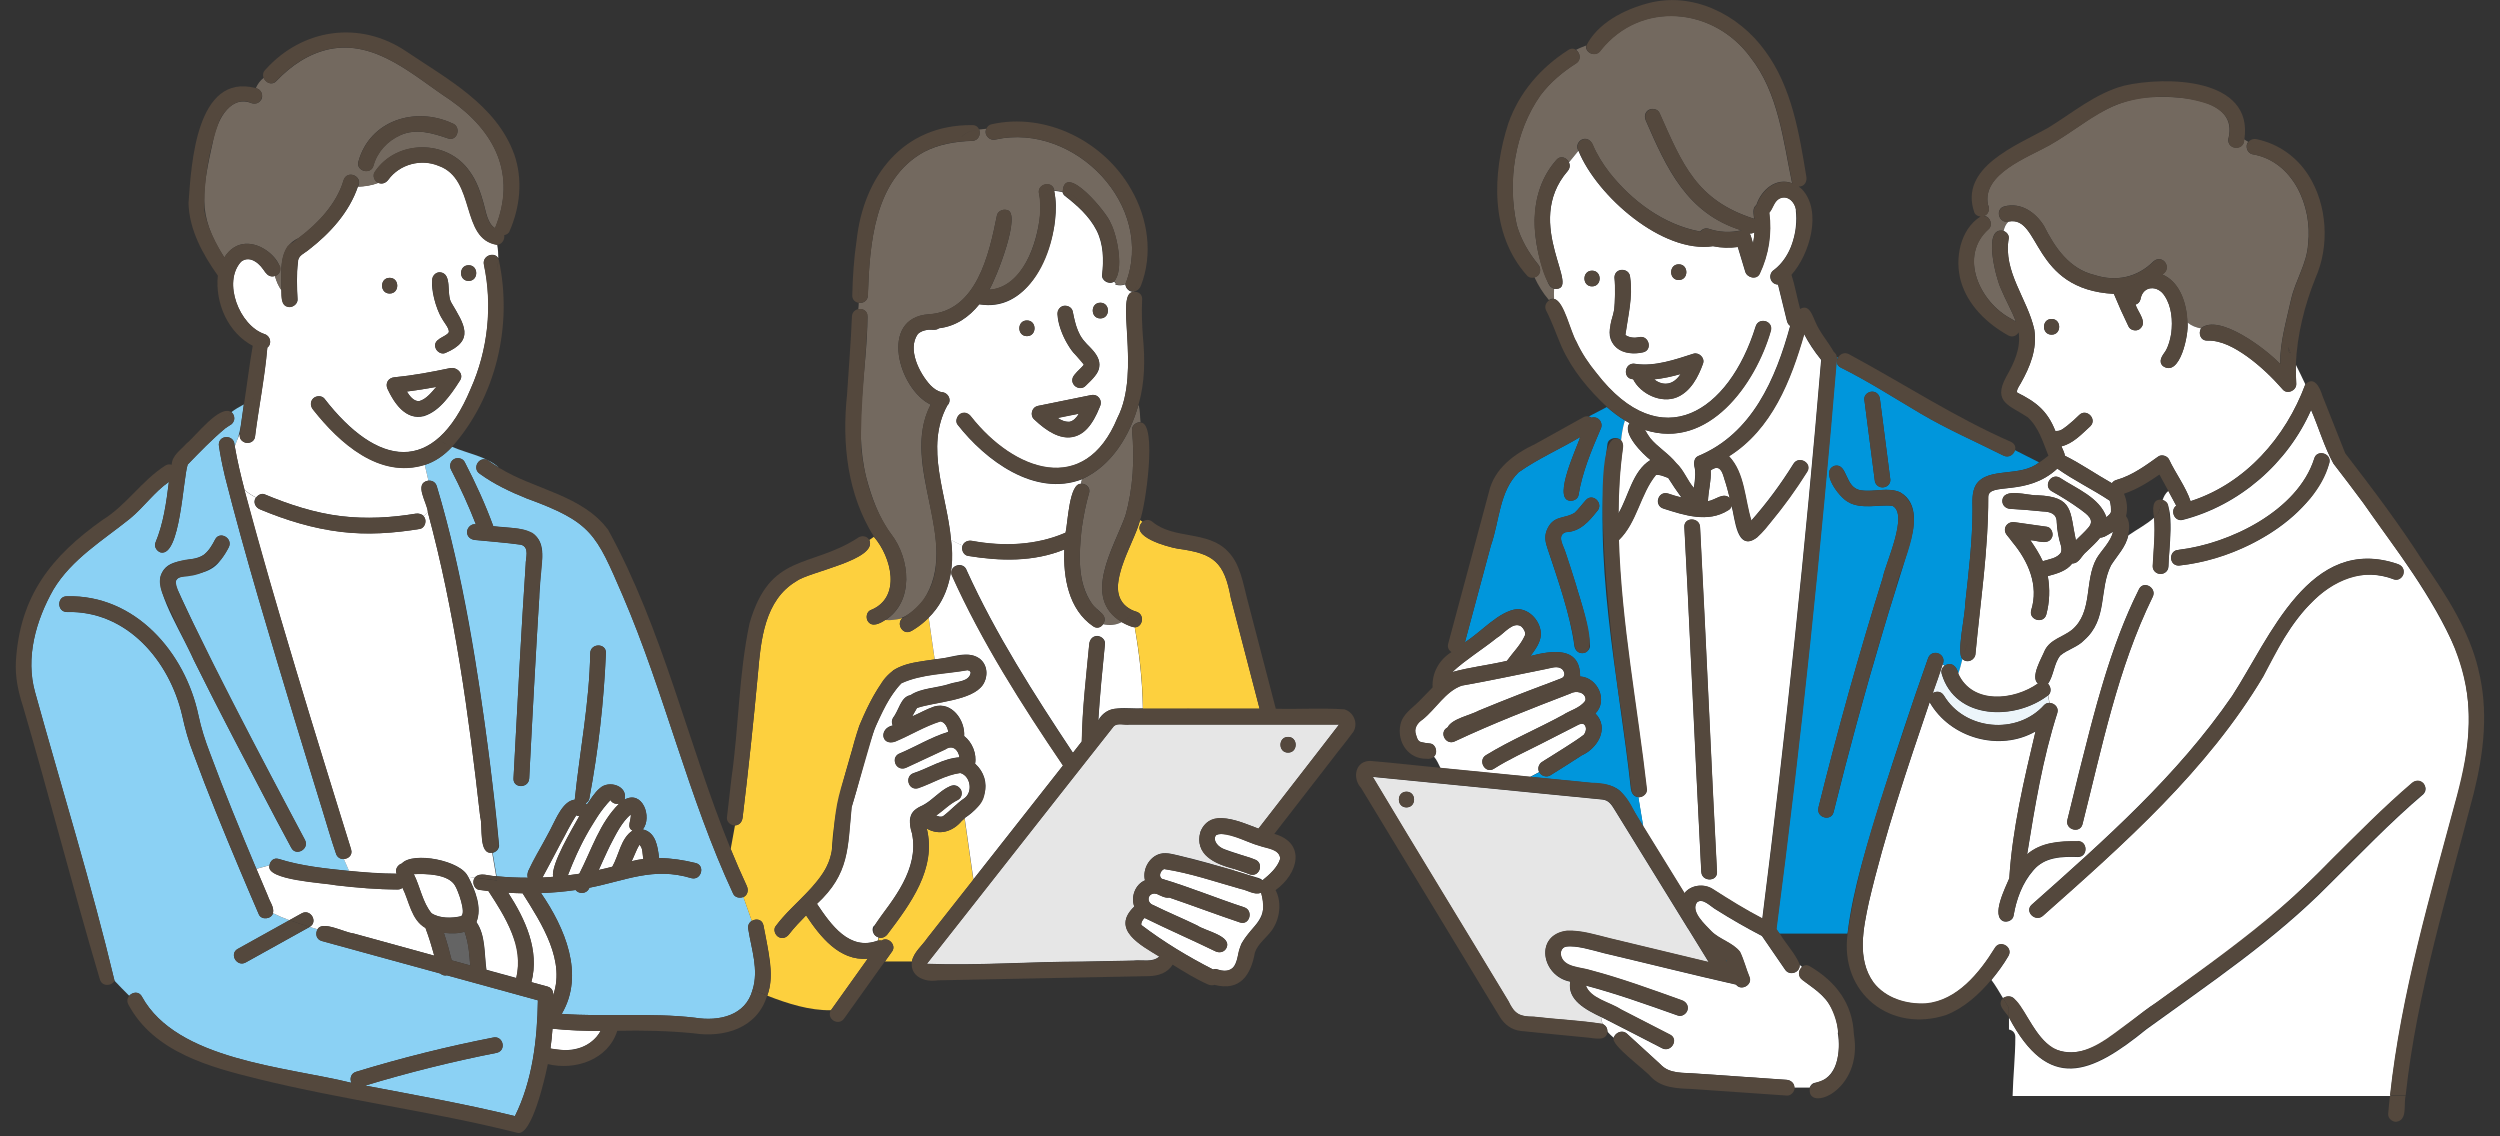 <?xml version="1.0" encoding="UTF-8"?>
<svg id="_レイヤー_1" data-name="レイヤー 1" xmlns="http://www.w3.org/2000/svg" viewBox="0 0 220 100">
  <rect x="0" y="0" width="220" height="100" fill="#333333" stroke="none"/>
  <defs>
    <style>
      .cls-1 {
        fill: #646464;
      }

      .cls-1, .cls-2, .cls-3, .cls-4, .cls-5, .cls-6, .cls-7, .cls-8, .cls-9 {
        stroke-width: 0px;
      }

      .cls-2 {
        fill: #0096dc;
      }

      .cls-3 {
        fill: #fdd03e;
      }

      .cls-4 {
        fill: #e6e6e6;
      }

      .cls-5 {
        fill: #ecf5fa;
      }

      .cls-6 {
        fill: #73695f;
      }

      .cls-7 {
        fill: #54483d;
      }

      .cls-8 {
        fill: #8bd1f4;
      }

      .cls-9 {
        fill: #fff;
      }
    </style>
  </defs>
  <path class="cls-9" d="M161.75,90.89c-.19-4.32-4.55-4.24-3.17-5.8-.07-.06-.15-.12-.22-.19.06.72-.92,1.02-1.29.41-.67-.98-1.34-1.96-2.02-2.94-1.38-.72-2.73-1.49-4.04-2.32-.46-.25-1.18-1.08-1.69-.63-.58.83.73,1.96,1.28,2.55.69.7,1.89,1,2.51,1.8.35.72.54,1.52.85,2.26.23.68-.77,1.2-1.19.62-3.89-.88-7.76-1.86-11.64-2.77-1-.26-2.45-.71-3.32-.57-.03,0-.12.04-.13.04-.23.11-.31.31-.34.51,0,.05.01.26,0,.15.19,1.16,1.73,1.09,2.63,1.38,2.72.73,5.39,1.7,8.04,2.65.35.13.59.47.48.85-.09.34-.5.61-.85.48-2.68-.95-5.36-1.91-8.1-2.64.4,1.16,2.12,1.47,3.08,2.1,1.45.74,2.89,1.49,4.34,2.23.79.41.09,1.6-.7,1.19-1.79-.91-3.56-1.85-5.36-2.75.01.22.06.42.13.61.25.11.44.35.41.66.17.2.36.38.56.55.13-.43.72-.75,1.17-.35.97.89,1.95,1.78,2.92,2.67.82.9,2.07.73,3.17.83,2.65.18,5.3.37,7.95.55.37.03.69.29.69.69h1.35c.08-.21.23-.39.45-.42,2.03-.31,2.31-2.75,2.02-4.42Z"/>
  <path class="cls-2" d="M101.68,78.62s0,.01,0,.02c.02,0,.04,0,.06,0-.04-.01-.07-.02-.07-.02Z"/>
  <path class="cls-2" d="M101.75,78.64s0,0,0,0c0,0,0,0,.01,0,0,0,0,0,0,0Z"/>
  <path class="cls-2" d="M50.7,71.76s0,0,0,0c0,0,0,0,0,0Z"/>
  <path class="cls-9" d="M111,78.61s-.04-.03-.06-.05c-.54.23-1.2-.25-1.76-.34-2.23-.63-4.45-1.4-6.74-1.75-.32.14-.51.63-.2.86,2.45.73,4.82,1.71,7.25,2.51.84.28.48,1.61-.37,1.33-2.08-.7-4.14-1.48-6.22-2.19-.37.07-.78-.18-1.12-.33-.04.02-.1.03-.11-.02-.7-.06-.82.8-.17,1.02,1.27.63,2.59,1.17,3.86,1.79.69.49,3.15.92,2.54,2.02-.2.34-.61.41-.94.25-2.07-1.01-4.18-1.92-6.24-2.94,0,0-.01.01-.02.02.08-.07-.08.09-.08.09-.1.12-.23.32-.18.52,1.96,1.49,4.11,2.79,6.31,3.91.13-.05.27-.06.4,0,1.83.59,1.62-1.12,2.1-2.28.99-1.69,2.44-2.14,1.74-4.42Z"/>
  <path class="cls-2" d="M102.49,76.46s-.03,0-.03,0c0,0,0,0,0,0,.02,0,.04,0,.03,0Z"/>
  <polygon class="cls-2" points="95.38 32.07 95.38 32.08 95.38 32.08 95.38 32.07"/>
  <path class="cls-9" d="M50.98,76.89c1.08-2.09,1.79-4.49,3.51-6.17-.28.06-.6-.02-.77-.31-1.71,1.87-2.82,4.28-3.75,6.62.34-.04.68-.09,1.01-.14Z"/>
  <path class="cls-2" d="M79.32,60.15s-.05.04,0,0h0Z"/>
  <path class="cls-9" d="M127.82,59.12s-.02.02-.02.03c1.57-.44,3.22-.62,4.81-.99.53-.74,1.21-1.39,1.58-2.23.09-.29-.11-.61-.32-.8-.75-.48-1.54.67-2.16,1.01-1.27,1.02-2.69,1.89-3.89,2.98Z"/>
  <path class="cls-2" d="M117.89,63.69s0,0,0,0c0,0,0,0,0,0Z"/>
  <path class="cls-2" d="M117.89,63.69s.04-.04.06-.05c.06-.04-.13.08-.06.05Z"/>
  <path class="cls-2" d="M81.55,84.83s0,0,.02-.02c0,0,0,0,0,0,0,0,0,0,0,0,.01-.02.02-.03.03-.05-.02.02-.03.04-.05.07Z"/>
  <path class="cls-2" d="M137.11,58.71c-.06-.01-.03,0,0,0h0Z"/>
  <path class="cls-2" d="M91.51,17.5s0,.05,0,0h0Z"/>
  <path class="cls-2" d="M80.64,62.34s.02-.03.04-.05c0,0,0,0,0,0-.01.02-.02.03-.04.05Z"/>
  <path class="cls-9" d="M110.8,77.28c.13.04.22.1.3.18.62-.5,1.33-1.13,1.56-1.9-.05-.87-1.18-.9-1.85-1.15-1.14-.26-2.68-1.34-3.81-.92-.31.53.21,1.07.72,1.23.88.32,1.78.59,2.67.9.86.26.5,1.57-.37,1.33-.48-.17-.97-.34-1.45-.5l-.09.13c.77.23,1.55.46,2.32.7Z"/>
  <path class="cls-4" d="M117.7,63.75c-6.1,0-12.21,0-18.31,0-.44.07-1.03-.17-1.38.15-5.48,6.94-10.93,13.91-16.41,20.86,0,.04,0,.15-.03.05t0,0c4.4.17,9.1-.19,13.6-.19,1.53-.03,3.05-.06,4.58-.09.75-.09,1.66.19,2.27-.36-1.6-.99-4.32-2.38-2.2-4.4-.32-.87.08-1.94.94-2.31-.24-.95.37-2.07,1.34-2.33.59-.15,1.32.09,1.89.22,1.51.35,3.01.79,4.5,1.23l.09-.13c-1.6-.39-3.52-1.28-2.94-3.27.9-2.13,3.54-.84,5.11-.26,2.36-3.06,4.75-6.1,7.09-9.17h-.14ZM113.35,66.23c-.89,0-.89-1.38,0-1.38s.89,1.38,0,1.38Z"/>
  <path class="cls-2" d="M85.14,50.4s0-.02,0,0h0Z"/>
  <path class="cls-2" d="M95.38,32.14s0-.03,0-.04c-.02.02-.02.09,0,.04Z"/>
  <path class="cls-2" d="M76.95,64.18s0,0,0,0c0,0,0,0,0,0Z"/>
  <path class="cls-9" d="M48.19,86.82c.5.14.58.65.39,1.01,0,0,0,0,0,0,1.32-3.16-.94-6.6-2.59-9.22-.42,0-.85-.03-1.27-.05,1.49,2.32,2.78,5.06,2.04,7.87.48.13.95.26,1.43.39Z"/>
  <polygon class="cls-2" points="50.71 71.76 50.71 71.76 50.71 71.76 50.71 71.76 50.71 71.76"/>
  <path class="cls-9" d="M93.08,36.78c.33.21.66.36,1.06.33.37-.09.62-.4.8-.72-.62.13-1.24.25-1.87.38Z"/>
  <path class="cls-2" d="M50.71,71.76s.01,0,.02,0c.1.03.04-.08-.02,0Z"/>
  <path class="cls-9" d="M40.05,77.94c-.6-1.04-2.56-1.06-3.64-1.02.55,1.09.78,2.52,1.56,3.44.72.47,1.8.45,2.6.26.47-.27-.27-2.28-.53-2.69Z"/>
  <path class="cls-2" d="M95.4,32.11s0,0,0,0c0,0,0,0,0,0Z"/>
  <path class="cls-9" d="M48.67,77.16c-.19-1.12,1.7-4.23,2.31-5.34-.09,0-.18-.03-.27-.06,0,0,0,0-.01.01,0,0,0-.01,0-.01,0,0,0,0,0,0-1.08,1.76-1.96,3.66-2.97,5.46.31-.01.62-.03.93-.06Z"/>
  <path class="cls-2" d="M76.89,64.3c-.05.09.05-.07.05-.12-.02.04-.03.08-.05.12Z"/>
  <polygon class="cls-2" points="95.38 32.09 95.39 32.09 95.38 32.08 95.38 32.09 95.38 32.09"/>
  <path class="cls-2" d="M139.56,64.31s0-.03,0-.05c0,.03-.01.06,0,.05Z"/>
  <path class="cls-9" d="M48.62,90.53c-.04.58-.1,1.16-.18,1.74,1.65.38,3.55.04,4.41-1.55-1.41,0-2.82-.05-4.24-.2Z"/>
  <path class="cls-1" d="M41.26,83.65c-.07-.56-.19-1.12-.38-1.66-.56.18-1.22.16-1.82.1.27.8.49,1.6.69,2.42.54.15,1.09.3,1.63.45-.04-.44-.07-.87-.12-1.31Z"/>
  <path class="cls-2" d="M66.43,86.31c-.01.05,0,.05,0,0h0Z"/>
  <polygon class="cls-2" points="95.38 32.1 95.38 32.09 95.37 32.08 95.37 32.09 95.38 32.1 95.38 32.1"/>
  <path class="cls-2" d="M50.66,71.74s.03.01.04.02c0,0,0,0,0,0-.01,0-.03,0-.04-.02Z"/>
  <path class="cls-9" d="M56.56,75.17c-.04-.28-.04-.65-.3-.83-.27.46-.44.97-.67,1.44.33-.09.67-.14,1.02-.19-.02-.14-.04-.29-.05-.43Z"/>
  <path class="cls-2" d="M15.61,51.82s-.02-.05,0,0h0Z"/>
  <path class="cls-2" d="M53.77,70.38s0,0-.02.01c.01,0,.02,0,.02-.01Z"/>
  <path class="cls-9" d="M145.56,33.38c.84.69,1.81.4,2.33-.47-.77.21-1.54.39-2.33.47Z"/>
  <path class="cls-2" d="M19.9,37.64s0,0,0,0h0Z"/>
  <path class="cls-2" d="M56.24,74.37s0,0-.01.01c0,0,0,0,.01-.01Z"/>
  <path class="cls-9" d="M53.68,74.42c-.35.7-.66,1.43-.99,2.14.4-.09.8-.18,1.2-.29.59-1.03.74-2.5,1.78-3.18-.57-.27-.08-.97-.16-1.42-.87.76-1.3,1.76-1.83,2.75Z"/>
  <path class="cls-2" d="M26.34,22.58s0,.02-.01.03c0,0,0-.02.01-.03,0,0,0,0,0,0,0,0,0,0,0,0Z"/>
  <path class="cls-9" d="M35.8,34.45c.25.39.58.86,1.08.85.65-.18,1.09-.77,1.52-1.26-.86.16-1.72.3-2.59.41Z"/>
  <path class="cls-5" d="M171.05,61.2c1.83,3.08,6.44,3.51,8.83.85.13-.14.3-.2.46-.19-.03-.22-.07-.44-.12-.66-2.91,2.23-8.15,2.17-9.35-1.89-.09-.32.05-.58.26-.72-.06-.06-.12-.1-.19-.13-.26.85-.56,1.7-.87,2.54.3-.18.73-.18.97.2Z"/>
  <path class="cls-6" d="M196.11,12.16c.81-3.44-4.11-3.7-6.46-3.62-2.35-.02-4.5,1.02-6.38,2.35-.96.64-1.91,1.31-2.92,1.88-1.89,1.06-5.97,2.52-5.41,5.24.18.37.06.85-.36.99.03,0,.06,0,.09.01.04-.05.1-.09.19-.09-.09,0-.15.03-.19.09.49.09.71.82.32,1.15-2.66,2.37-.78,6.41,1.94,7.86-.05-.09-.09-.17-.14-.26.04.09.09.18.14.26.15.1.31.19.46.27-.36-.98-.92-1.92-1.32-2.91-.42-.86-1.64-5.5.24-5.07.07-.33.2-.62.43-.82-.85.21-1.21-1.11-.36-1.33,1.45-.38,2.74.52,3.48,1.71.96,1.92,2.24,3.8,4.46,4.33,1.89.62,3.78.21,5.18-1.2.82-.7,1.71.62.77,1.15,1.57.65,2.18,2.62,2.21,4.22.35.29.76.43,1.19.52,1.6-1.35,5.81,1.89,6.97,3.13,0-1.94.56-3.79.97-5.67.38-1.69,1.4-3.14,1.5-4.9.38-3.29-1.32-7.28-4.91-7.88-.46-.1-.66-.74-.36-1.09-.12-.08-.24-.15-.36-.22.02,1.06-1.58.94-1.38-.11Z"/>
  <path class="cls-9" d="M135.73,67.03c1.14-.73,2.79-1.71,3.64-2.37.2-.25.29-.66.05-.9-.02,0-.06-.02-.06-.04-.12-.05-.27-.02-.39.02-1.14.57-2.23,1.16-3.37,1.72-1.38.7-2.83,1.35-4.14,2.19-.75.48-1.44-.72-.7-1.19,2.17-1.33,4.54-2.32,6.78-3.54.64-.42,1.51-.61,1.96-1.25-.01.02.03-.12.03-.11.01-.64-.84-.83-1.34-.53-3.41,1.31-6.83,2.64-10.13,4.19-.8.44-1.49-.78-.67-1.21.38-.77,2.02-1.07,2.78-1.49,1.18-.49,2.36-.96,3.54-1.42,1.25-.5,2.53-.94,3.77-1.45.05-.04.12-.09.14-.15,0-.03.03-.08.01-.03.09-.2-.02-.45-.17-.59-.43-.35-.98-.09-1.49,0-2.45.49-4.89,1.02-7.35,1.45-1.43.5-2.28,2.05-3.44,2.98-.46.3-.8.79-.58,1.35.07.22.13.5.36.61.29.09.59.13.91.16.5.08.67.83.31,1.14.27.3.41.68.59,1.02,2.63.26,5.25.52,7.88.78l.79-.42c-.16-.32-.04-.72.26-.91Z"/>
  <path class="cls-9" d="M160.22,31.62c-.57-.7-1.06-1.44-1.47-2.23-1.17,4.1-2.86,8.4-6.62,10.76,1.4,1.48,1.38,3.8,1.97,5.67,1.38-1.56,2.62-3.24,3.72-5.01.47-.75,1.66-.06,1.19.7-1.29,2.03-2.73,4.01-4.37,5.77-1.85,1.37-1.94-1.65-2.27-2.78-.04.17-.15.33-.31.41-1.78,1.12-3.83.44-5.68-.15-.86-.26-.5-1.57.37-1.33.4.14.81.26,1.22.36-.41-.56-.8-1.13-1.17-1.72-.36-.13-.71-.32-1.1-.27-1.37,1.67-1.67,4.2-3.27,5.74.23,7.35,1.63,14.64,2.47,21.93.04.38-.37.72-.73.69l.43,2.58c1.21,1.96,2.41,3.91,3.62,5.87.57-.74,1.72-.88,2.51-.35l-.05-.9c-.4.13-.94-.08-.97-.63-.33-6.29-.62-12.58-.92-18.87-.18-3.82-.36-7.65-.57-11.47-.05-.89,1.33-.88,1.38,0,.33,6.29.62,12.58.92,18.87.18,3.82.36,7.65.57,11.47.02.34-.17.55-.41.63l.05.9c1.41.92,2.85,1.8,4.35,2.58,2.07-16.35,3.8-32.75,5.18-49.17-.01-.01-.02-.02-.03-.03Z"/>
  <path class="cls-2" d="M143.52,69.46c-1.1-10.09-3.47-20.25-2.06-30.42.09-.52.9-.67,1.19-.26.06-.6.16-1.21.34-1.78-.56-.34-1.09-.74-1.59-1.18l-1.59.83c.09.02.17.06.24.11.61-.18,1.08.47.8,1-.81,1.88-1.61,3.78-1.94,5.81-.06.37-.52.57-.85.48-1.36-.32.71-4.68,1.01-5.6-1.79,1.06-3.73,1.91-5.43,3.11-1.71,1.66-1.68,4.3-2.44,6.44-.76,2.84-1.52,5.68-2.29,8.52,1.42-.87,2.96-2.73,4.6-2.92,1.15,0,2.1,1.13,2.09,2.25-.05.72-.5,1.32-.92,1.88,1.84-.48,4.38-.89,4.37,1.8,1.54.09,2.48,2.11,1.34,3.26,1.27,1.25.19,3.08-1.19,3.68-.92.6-1.84,1.18-2.77,1.76-.33.2-.8.06-.96-.28l-.79.42c1.78.18,3.57.35,5.35.53.89.09,1.83.08,2.54.71.86.88,1.34,2.12,2.04,3.12l-.43-2.58c-.38-.02-.61-.33-.65-.69ZM140.55,44.97c-.72.92-1.51,1.82-2.76,1.86-.85.29-.19,1.22-.03,1.78.31.93.62,1.86.9,2.79.54,1.75,1.11,3.56,1.26,5.39.03.37-.34.69-.69.69-.39,0-.66-.32-.69-.69-.41-2.93-1.44-5.73-2.36-8.53-.18-.52-.28-1.02-.08-1.55.55-1.41,1.55-1,2.47-1.58.37-.34.65-.76,1-1.13.61-.65,1.58.33.98.98Z"/>
  <path class="cls-9" d="M76.92,81.48c1.7-2.34,3.95-5.01,3.35-8.1-.16-.62-.38-1.33.04-1.9.23-.31.57-.45.9-.62.86-.46,1.48-1.26,2.38-1.67.79-.43,1.47.73.7,1.19-.73.35-1.26.92-1.92,1.38.08.04.25.07.32.1.05,0,.1,0,.16,0,.03-.02.09-.02.12-.03.64-.47,1.25-1.17,1.91-1.6.75-.56.52-1.96-.38-2.22-1.29.17-2.47.92-3.71,1.34-.87.24-1.23-1.06-.37-1.33,1.33-.44,2.6-1.29,4.01-1.38-.1-.68-.62-1.14-1.25-.7-1.14.53-2.27,1.06-3.41,1.59-.79.43-1.47-.74-.7-1.19,1.47-.61,2.85-1.47,4.37-1.94-.05-.38-.28-.87-.69-.93-1.37.43-2.65,1.22-3.99,1.78-1.22.41-1.44-1.15-.2-1.42-.14-.26-.08-.56.11-.78-.03.04-.06.08-.09.11.51-.6.67-1.84,1.53-1.99.96-.64,2.34-.62,3.44-.99.63-.22,1.73-.18,1.86-.96,0-.04,0-.05,0-.06,0,0-.01-.02-.02-.05.04.11-.11-.14-.04-.06-.02-.02-.03-.04-.04-.04,0,0-.02,0-.06-.02.1.05-.19-.04-.1-.03-1.93.35-4.07.33-5.86,1.17-2.66,3.01-3.15,7.19-4.36,10.9-.35,3.59-.18,5.85-3.05,8.5,1.21,1.81,2.86,4.2,5.38,3.23.02-.09.03-.18.05-.27-.41-.09-.68-.65-.42-1.01Z"/>
  <path class="cls-9" d="M92.86,19.31c-.4,3.39-2.53,8.19-6.68,7.47-.9,1.12-2.06,1.93-3.55,2.11-.26.23-.7.08-1.03.14-.31.05-.61.14-.84.38-.93,1.33.14,3.44,1.11,4.49.27.27.59.52.97.61.6.02.97.73.52,1.18-2.02,3.71-.01,7.88.33,11.83.34.19.68.36,1.02.49.13-.33.48-.47.82-.41,2.76.51,5.65.41,8.24-.72.2-.84.31-4.38,1.37-4.3.01-.14.04-.27.08-.4-4.16,1.59-8.5-1.66-10.96-4.81-.23-.3-.04-.77.25-.94.35-.2.72-.05.94.25,3.77,4.79,10.01,7.07,12.88.11,2.16-4.2-.35-11.19,1.47-11.08,0-.01,0-.02.01-.03-.38.06-.76-.27-.78-.66-.26.11-.56.13-.89.02.11-.11,0-.17-.12-.24-.4.28-1.09-.08-1.04-.59.16-1.35.12-2.73-.48-3.92-.64-1.26-1.71-2.21-2.81-3.06-.1-.08-.16-.2-.19-.32-.24-.06-.49-.09-.74-.12.2.83.19,1.71.09,2.55ZM90.37,28.2c.89,0,.89,1.38,0,1.38s-.89-1.38,0-1.38ZM96.79,35.79c-1.25,3.3-3.39,3.45-5.8,1.1-.27-.26-.25-.71,0-.98.22-.24.59-.21.89-.3,1.38-.28,2.75-.56,4.13-.84.61-.13,1.04.46.78,1.01ZM96.83,26.64c.89,0,.89,1.38,0,1.38s-.89-1.38,0-1.38ZM93.55,26.92c.34-.09.78.12.85.48.15.73.3,1.48.67,2.14.55.96,2.01,1.69,1.62,2.99-.2.58-.76.95-1.15,1.41-.24.29-.73.25-.98,0-.65-.69.48-1.39.79-1.81.01-.01.01-.03.02-.05,0,0,0-.01-.01-.02,0,0,0,0,.01.01,0,0,0,0,0,0-.21-.34-.48-.6-.78-.9-.67-.56-2.33-3.87-1.04-4.25Z"/>
  <path class="cls-6" d="M76.34,27.86c-.01,4.71-1.26,9.55-.1,14.19.48,1.75,1.09,3.52,2.2,4.98,1.66,2.17,2.01,5.92-.53,7.54,1.34.21,2.56-.75,3.34-1.74,3.44-5.23-2.17-11.75.65-17.22-2.85-1.38-4.56-7.63-.18-7.95,4.23-.24,5.32-5.27,6.01-8.7.07-.37.52-.57.85-.48,1.42.14-.97,6.16-1.53,7.02,2.98-.2,4.21-4.09,4.48-6.59.04-.61.06-1.24-.09-1.84-.22-.9,1.19-1.22,1.34-.31.25.02.5.06.74.12.13-2.69,3.95,1.89,4.22,2.76.58,1.12,1.19,4.16.29,5.13.13.07.23.14.12.24.34.11.63.09.89-.02,2.69-6.85-4.47-14.25-11.43-12.71-.54.14-1.06-.42-.81-.95-.21.03-.42.04-.64.07.17.4-.04.98-.61,1-1.47.04-2.97.31-4.24.97-4.41,2.43-4.78,8.12-4.94,12.63-.01.48-.43.7-.8.66,0,.18-.02.37-.04.55.39-.07.82.15.8.65Z"/>
  <path class="cls-9" d="M45.31,82.82c-.51-1.59-1.41-3.02-2.32-4.41-.28-.03-.56-.07-.83-.11-.46-.07-.65-.73-.37-1.07l-.58-.07c.6,1.16,1.24,2.7.72,3.98.82,1.19.68,2.82.88,4.2.88.24,1.75.48,2.63.72.24-1.06.21-2.21-.12-3.24Z"/>
  <path class="cls-8" d="M46.47,76.66c.68-1.27,1.36-2.54,2.04-3.81.44-.83,1.04-2.37,2.07-2.48.43-4.25,1.3-8.57,1.36-12.9.04-.89,1.42-.89,1.38,0-.18,4.3-.67,8.58-1.46,12.8-.03.18-.16.33-.32.41.04.04.07.09.1.13.35-.49.67-1.04,1.13-1.43.8-.77,2.52-.21,2.19.99,1.57-.87,2.46,1.52,1.61,2.62,1.16.26,1.31,1.55,1.43,2.52,1.08.01,2.17.18,3.22.44.86.21.5,1.54-.37,1.33-3.36-1.02-5.78.21-8.98.84-.23.56-.91.59-1.22.2-1.01.14-2.03.23-3.04.27,2.07,3.03,3.88,7.15,1.82,10.63,3.91.29,7.83-.12,11.73.34,2.08.34,4.47-.16,5.07-2.47-.22-.09-.43-.18-.65-.26.21.09.43.17.65.26.55-1.76-.11-3.58-.38-5.32-.07-.34.08-.6.31-.74l-.74-2.1c-.3.14-.74.05-.89-.27-3.95-8.48-6.04-17.68-9.73-26.26-2.35-5.43-2.71-6.45-8.45-8.54-1.44-.58-2.84-1.24-4.1-2.15-.76-.47-.08-1.65.7-1.19.31.23.64.43.96.63-1.12-1-2.71-1.22-4.13-1.83-.66.71-1.47,1.3-2.4,1.59l.32,1.39c.3-.03.62.1.74.48,2.36,7.92,3.61,16.13,4.67,24.31.3,2.42.59,4.85.81,7.28.03.33-.26.62-.57.68l.35,2.06c.92.09,1.84.13,2.76.13-.07-.17-.08-.37.03-.59ZM45.19,68.5c.33-6.27.65-12.54,1.07-18.81-.01-.59.36-1.51-.4-1.75-1.35-.19-2.71-.28-4.07-.42-.37-.04-.69-.29-.69-.69,0-.38.38-.78.78-.68-.64-1.64-1.37-3.24-2.18-4.8-.17-.33-.09-.75.25-.94.31-.18.77-.08.94.25.95,1.83,1.81,3.71,2.52,5.65,2.66.24,4.8.09,4.22,3.55-.22,3.21-.4,6.43-.58,9.65-.17,3-.33,6-.48,9-.05.89-1.43.89-1.38,0Z"/>
  <path class="cls-8" d="M45.42,87.5c-2.03-.56-4.06-1.11-6.08-1.67-.21.05-.43-.02-.59-.16-3.47-.95-6.95-1.91-10.42-2.86-.51-.14-.59-.68-.38-1.03-.23-.07-.47-.14-.7-.21-1.88,1.05-3.75,2.09-5.63,3.13-.78.43-1.47-.76-.7-1.19,1.52-.84,3.03-1.69,4.55-2.53-.49-.18-.97-.38-1.45-.62-.13.52-1,.64-1.24.12-.57-1.31-1.12-2.62-1.68-3.94-1.42-3.38-2.82-6.77-4.08-10.21-.43-1.09-.74-2.22-.99-3.36-1.12-4.82-4.87-9.25-10.15-9.11-.89-.01-.89-1.39,0-1.38,6.02-.16,10.41,4.94,11.58,10.48.24,1.13.59,2.22,1,3.29,1.27,3.44,2.67,6.83,4.09,10.21l1.17-.32c.06-.37.37-.7.83-.55,1.99.63,4.1.84,6.17,1.05l-.46-1.05c-.31.02-.62-.16-.71-.53-.43-1.25-.79-2.52-1.18-3.78-.82-2.65-1.64-5.3-2.44-7.96-2.15-7.14-4.33-14.27-6.16-21.5,0,0,0,.01,0,.02,0,0,0-.01,0-.02-.21-.89-.39-1.78-.52-2.68,0-.9,1.35-.9,1.38,0-.04-.34,0,.06.02.13.56-1.15.6-2.43.8-3.68-.38.21-.76.42-1.09.68.35.26.33.94-.09,1.13-.16.08-.31.18-.45.29-1.18.98-2.25,2.09-3.31,3.19-.42,1.29-.64,8.07-2.36,7.74-.33-.09-.62-.5-.48-.85.72-1.71.96-3.55,1.19-5.37-1.29.9-2.21,2.24-3.43,3.24-2.38,1.91-5.13,3.56-6.74,6.24-1.53,2.7-2.48,6-1.6,9.07,2.33,8.42,4.97,16.93,6.98,25.35.42.45.86.89,1.3,1.33.28-.33.85-.42,1.11.07,3.09,5.63,12.69,6.17,18.44,7.59-.16-.35-.06-.83.41-.97,3.96-1.21,7.97-2.22,12.04-3.01.87-.22,1.23,1.09.37,1.33-3.92.77-7.79,1.73-11.61,2.89,4.41.84,8.82,1.62,13.18,2.69,1.55-3.12,1.97-6.77,2.02-10.19-.64-.18-1.28-.35-1.92-.53ZM14.15,50.67c.53-1.72,2.61-1.07,3.81-1.86.43-.35.71-.84.97-1.34.41-.79,1.6-.09,1.19.7-.2.38-.42.74-.69,1.08-1.43,2.2-4.96.52-3.71,2.85,3.4,7.42,7.31,14.6,11.11,21.82.42.78-.77,1.48-1.19.7-1.71-3.12-3.31-6.31-4.98-9.46-1.23-2.36-2.44-4.73-3.63-7.12-.64-1.6-3.4-5.97-2.88-7.36Z"/>
  <path class="cls-9" d="M23.38,24.02c-.44-.74-1.36-1.63-2.17-.99-1.65,1.79-.15,5.62,2.06,6.37.51.15.7.85.25,1.19-.23,2.63-.76,5.26-1.09,7.89-.21.82-1.47.55-1.34-.29-.15.36-.3.72-.43,1.08.22,1.29.53,2.57.86,3.84.32.27.66.49,1.02.67.17-.23.48-.4.75-.28,2.15.9,4.41,1.64,6.74,1.92,2.18.26,4.39.14,6.55-.22.27-.04.54.03.71.22.13-.12.25-.25.37-.39-.07-.81-1.27-2.51.04-2.74l-.32-1.39c-4,1.24-7.52-1.94-9.82-4.86-.24-.28-.28-.69,0-.98.25-.25.73-.28.98,0,4.64,6,9.67,6.87,12.89-.86,1.52-3.39,1.94-7.29,1.16-10.92-.17-.8.94-1.17,1.26-.55,0-.4-.02-.8-.1-1.19-3.24-.51-1.83-5.78-5.13-6.95-1.55-.65-3.44-.15-4.44,1.22-.21.29-.55.43-.89.27-.55.22-1.17.31-1.79.34-.77,2.26-2.45,4.1-4.31,5.54-.38.33-.97.5-.96,1.09-.14,1.08-.1,2.18-.04,3.27.03.37-.34.69-.69.69-.78-.02-.71-.92-.73-1.48-.26-.36-.44-.79-.57-1.25-.28.09-.61.04-.81-.28ZM41.24,23.34c.89,0,.89,1.38,0,1.38s-.89-1.38,0-1.38ZM38.71,23.96c1.13.09.54,1.92,1.01,2.68,1.11,1.89,2.12,3.31-.55,4.43-.35.14-.76-.15-.85-.48-.23-.76.87-.92,1.14-1.3.19-.23-.32-.86-.53-1.21-.5-.67-1.65-4.11-.22-4.12ZM39.59,32.4c.59-.14,1.26.48.9,1.06-.84,1.21-1.69,2.68-3.17,3.16-1.59.42-2.63-1.16-3.21-2.38-.24-.5.05-.99.6-1.04,1.65-.15,3.26-.46,4.88-.8ZM34.29,24.45c.89,0,.89,1.38,0,1.38s-.89-1.38,0-1.38Z"/>
  <path class="cls-6" d="M22.97,8.79c-.2.34-.61.4-.94.25-1.95-.66-3.01,1.84-3.28,3.36-.9,4.19-1.5,6.47.99,10.26,2.09-3.26,6.29,1.04,4.45,1.64.13.46.31.88.57,1.25,0-1.66-.29-3.83,1.55-4.62,1.68-1.25,3.33-3.03,3.93-5.07.34-.98,1.77-.32,1.26.58.63-.03,1.24-.12,1.79-.34-.34-.14-.53-.65-.3-.97,1.91-2.85,6.36-2.88,8.32-.08.64.85.99,1.9,1.27,2.91.19.68.33,1.73.99,2.12,1.92-4.7.02-8.51-3.96-11.29-3.19-2.09-6.51-5.3-10.62-4.46-1.83.39-3.39,1.46-4.66,2.8-.4.43-.96.14-1.12-.28-.31.23-.54.55-.7.91.47.09.71.63.47,1.04ZM31.54,14.21c1-3.63,5.01-4.86,8.25-3.36.84.28.48,1.62-.37,1.33-1.37-.47-2.79-.9-4.19-.29-1.14.5-2.04,1.48-2.37,2.68-.23.86-1.57.49-1.33-.37Z"/>
  <path class="cls-9" d="M24.75,54.59c1.68,5.7,3.42,11.39,5.18,17.07.32,1.03.64,2.05.96,3.08.16.5-.23.82-.64.84l.46,1.05c1.39.14,2.8.24,4.2.25-.19-.35.1-.8.45-.9.99-1.08,5.26-.25,5.83,1.18l.58.07c.46-.54,1.29-.11,1.89-.13l-.35-2.06c-1.24.18-.8-2.35-1.05-3.15-1.02-9.03-2.24-18.06-4.62-26.85-.11.14-.24.27-.37.39.32.33.14,1.03-.34,1.11-2.29.38-4.61.54-6.92.26-2.46-.3-4.82-1.02-7.11-1.97-.42-.15-.68-.65-.38-1.05-.36-.18-.7-.4-1.02-.67,1.02,3.84,2.11,7.66,3.24,11.47Z"/>
  <path class="cls-9" d="M37.46,81.69s0-.02,0-.03c-1.26-.71-1.43-2.35-2.03-3.54-.11.09-.25.15-.43.15-1.8,0-3.61-.16-5.41-.37-.96-.21-6.29-.44-5.86-1.76l-1.17.32c.34.81.68,1.6,1.02,2.41.15.48.57.97.44,1.49.48.24.96.44,1.45.62l1.08-.6c.78-.43,1.47.75.7,1.19.23.07.47.14.7.21.4-.81,2.38.29,3.15.36,2.37.65,4.75,1.3,7.12,1.96-.22-.81-.46-1.61-.76-2.4Z"/>
  <path class="cls-6" d="M95.83,43.41c-.28.97-.47,1.97-.62,2.96,0,0-.03.21-.03.21-.23,2.2-.4,4.63.91,6.55.34.56,1.54,1.01.98,1.79.55.14,1.13.09,1.64-.19-3.54-2.13-.69-6.52.32-9.34.7-2.44.82-5.03.59-7.55-.04-.39.39-.73.75-.68-.06-.5-.03-1.06-.18-1.55-.75,2.68-2.35,5.37-4.96,6.55-.04.13-.07.26-.08.4.42,0,.84.33.69.85Z"/>
  <path class="cls-3" d="M80.2,55.52c-.73.45-1.39-.63-.78-1.13-.5.14-1.04.22-1.52.17-.45.29-1.18.7-1.55.08-.17-.29-.09-.8.25-.94,2.76-1.09,1.85-4.68.3-6.46l-.4.28c.76,1.74-5.34,2.79-6.42,3.62-2.81,1.67-3.13,5.19-3.38,8.13-.39,4.23-.84,8.45-1.35,12.67-.04.36-.27.67-.67.69l-.38,2.09c.45,1.1.92,2.18,1.42,3.26.17.35.08.8-.3.97l.74,2.1c.36-.23.9-.16,1.02.37.34,2.02,1.05,4.19.34,6.2,1.81.7,3.7,1.31,5.61,1.28,1.08-1.51,2.16-3.03,3.24-4.54-2.49.23-4.19-1.94-5.43-3.81-.53.54-1.05,1.08-1.49,1.65-.23.3-.59.46-.94.25-.29-.17-.47-.65-.25-.94,1.57-2.19,4.45-3.8,4.94-6.61.15-3.81,1.34-7.39,2.41-11.02.78-1.72,1.56-3.66,3.02-4.91,1.07-.66,2.4-.75,3.62-.94l-.53-3.68c-.45.45-.96.84-1.51,1.18Z"/>
  <path class="cls-3" d="M84.66,72.2c-.78.97-2,1.36-3.11.71.87,3.52-1.44,6.63-3.44,9.28-.18.25-.47.39-.77.32-.02.09-.03.18-.05.27.1-.02.2-.03.29,0,.55-.39,1.32.37.94.93-.21.3-.43.6-.64.9h2.37c.15-.81.92-1.4,1.36-2.06,1.35-1.71,2.69-3.42,4.04-5.13l-.77-5.4c-.07.06-.15.13-.22.2Z"/>
  <path class="cls-9" d="M99.64,55.16c-.33-.11-.64-.25-.93-.42-.51.28-1.09.32-1.64.19-.18.27-.52.42-.87.18-2.17-1.48-2.64-4.29-2.54-6.76-2.7,1.1-5.64,1.03-8.49.56-.39-.07-.6-.58-.46-.92-.35-.13-.69-.3-1.02-.49.3,2.41-.12,5.11-1.97,6.83l.53,3.68c1.29-.02,2.76-.86,3.94-.07.73.55.79,1.57.31,2.31-.98,1.42-4.14,1.48-5.8,2.04-.15.25-.29.5-.43.75.65-.28,1.27-.64,1.94-.87,1.55-.45,2.73,1.2,2.64,2.6.71.54,1.12,1.57.96,2.43,1.68,1.57.86,3.72-.92,4.78l.77,5.4c2.63-3.34,5.26-6.69,7.89-10.03-3.62-5.34-7.15-10.87-9.8-16.77-.24-.86,1.06-1.23,1.33-.37,2.56,5.63,5.93,10.89,9.34,16.03.26-.33.52-.66.78-1,.05-2.87.39-5.74.66-8.59.04-.37.29-.69.69-.69.35,0,.73.32.69.69-.23,2.24-.44,4.49-.59,6.74.78-1.49,2.55-.97,3.92-1.06-.04-2.47-.31-4.83-.72-7.16-.07,0-.13-.01-.21-.04Z"/>
  <path class="cls-3" d="M110.85,62.37c-.84-3.24-1.69-6.49-2.53-9.73-.58-3.2-1.49-3.93-4.68-4.36-.88-.14-4.34-1.1-3.1-2.36l-.21-.15c-.5,2.13-3.61,6.42-.77,7.88-.04-.19-.08-.38-.12-.58.04.19.08.38.12.58.14.07.28.13.46.18.77.26.53,1.38-.16,1.37.42,2.33.69,4.69.72,7.16,3.43,0,6.85.01,10.28,0Z"/>
  <path class="cls-2" d="M165.56,70.27c1.29-4.13,2.66-8.24,4.1-12.32.3-.94,1.7-.4,1.29.5.07.03.13.08.19.13.57-.38,1.07.06,1.19.7.16-.43.27-.86.37-1.3-.56-.41.25-3.88.23-4.79.3-2.77.66-5.57.65-8.36,0-.73-.07-1.52.31-2.18,1.04-1.6,3.91-.61,5.55-1.96l-2.13-1.08c-.12.38-.55.7-1.01.47-2.44-1.22-4.94-2.31-7.29-3.7-2.33-1.37-4.6-2.84-7.02-4.04-.39-.19-.42-.58-.26-.88-.03-.01-.06-.03-.1-.04-1.4,16.81-3.14,33.62-5.33,50.34.09.13.18.27.28.4h6c.48-4.07,1.8-7.99,2.97-11.91ZM164.75,34.46c.41,0,.64.32.69.69.3,2.35.61,4.71.91,7.06,0,.9-1.35.9-1.38,0-.3-2.35-.61-4.71-.91-7.06-.05-.37.35-.69.69-.69ZM160.02,71.08c1.69-6.81,3.58-13.56,5.67-20.26.26-1.29,2.3-5.61.84-6.31.06.02-.06,0-.06,0-1.02-.13-2.73.35-3.85-.35-.76-.39-2.5-2.69-1.17-3.17,1.19-.25.85,2,2.36,2.16,1.12.17,2.34-.31,3.42.18,1.69.96,1.24,3.2.76,4.75-.74,2.57-1.61,5.11-2.35,7.68-1.55,5.2-2.98,10.44-4.28,15.7-.21.86-1.54.5-1.33-.37Z"/>
  <path class="cls-9" d="M142.8,39.4c-.27,1.92-.38,3.85-.39,5.79.91-1.53,1.23-3.73,2.82-4.71-.68-.53-2.53-2.37-1.83-3.24-.14-.07-.27-.16-.41-.24-.18.57-.28,1.17-.34,1.78.13.17.18.4.14.63Z"/>
  <path class="cls-6" d="M136.76,26.3c-.02-.3-.01-.6,0-.89-.24-.06-.42-.25-.52-.49-1.48-3.44-1.93-7.87.74-10.86.37-.42.9-.18,1.09.22.27-.33.55-.67.83-1.02-.27-.38,0-.91.4-1.02.39-.11.7.14.85.48.36.86.88,1.68,1.44,2.42,1.99,2.53,4.81,4.64,8.02,5.23.17-.21.46-.34.73-.25.94.32,1.93.37,2.89.14-4.76-1.47-6.56-5.41-8.4-9.65-.15-.34-.1-.74.25-.94.3-.17.79-.09.94.25,2.02,4.53,3.25,7.71,8.34,9.33-.04-.41-.19-.94.2-1.22.42-1.3,1.71-2.45,3.14-1.91-.79-3.77-1.19-7.92-3.66-11.07-3.24-4.44-9.67-5.05-13.19-.63-.37.61-1.34.32-1.29-.41-.29.12-.6.23-.87.38.36.26.49.87,0,1.18-1.18.75-2.28,1.68-3.13,2.8-2.28,3.23-2.93,7.6-2.09,11.42.36,1.28,1.03,2.43,1.87,3.46.34.37.22,1.03-.31,1.15.34.72.73,1.37,1.27,2,.14-.09.29-.13.45-.11Z"/>
  <path class="cls-9" d="M158.04,18.51c-.03-.75-.86-1.46-1.56-.98-.39.27-.48.82-.8,1.18.24,1.84-.04,3.68-.84,5.37-.27.56-1.1.36-1.26-.16-.22-.73-.44-1.46-.66-2.19-.73.1-1.47.08-2.19-.07-4.42.67-10.22-4.42-11.83-8.39-.28.35-.57.69-.83,1.02.11.23.1.51-.11.76-4.06,4.71,1.43,10.62-1.2,10.37-.01.29-.02.59,0,.89.86.21,1.43,2.93,1.94,3.75.46,1.01,1.08,1.93,1.78,2.78,5.69,7.36,11.67,3.42,14.01-4.11.26-.86,1.57-.5,1.33.37-1.35,4.72-5.51,10.54-11.08,8.73.14.25.28.49.45.71.12.14.02.02-.02-.02.68.84,1.66,1.39,2.33,2.24.65.59.96,1.52,1.55,2.19.08-.53.16-1.07.11-1.61-.1-.4-.19-.98.25-1.2,4.77-1.96,6.85-6.8,8.12-11.46-.28-.18-.3-.53-.38-.82-.23-.94-.46-1.88-.69-2.82-.7-.01-.93-.92-.35-1.29,1.55-1.19,2.12-3.38,1.92-5.23ZM147.73,23.26c.89,0,.89,1.38,0,1.38s-.89-1.38,0-1.38ZM140.1,25.2c-.89,0-.89-1.38,0-1.38s.89,1.38,0,1.38ZM141.73,28.62c.08-.48.24-.94.32-1.41.06-.54.11-1.96.02-2.79,0-.9,1.35-.9,1.38,0,.24,1.71-.19,3.36-.42,5.03,0,0,0,.02.01.03,0,0,.01.01.02.02.34.22.77.26,1.17.17.87-.2,1.23,1.13.37,1.33-1.62.42-3.4-.52-2.86-2.38ZM149.87,31.98c-.42,1.17-1.08,2.46-2.29,2.97-1.4.59-3.22-.3-3.86-1.58-1-.05-.76-1.57.22-1.35,1.69.24,3.48-.38,5.08-.9.48-.15,1.02.36.85.85Z"/>
  <path class="cls-9" d="M202.03,32.12c0,.56.01,1.13.04,1.67.02.57-.79.94-1.18.49-.94-1.07-2-2.09-3.14-2.91-1.06-.75-2.27-1.44-3.5-1.4-.62.02-.81-.66-.56-1.07-.44-.08-.84-.23-1.19-.52.12,1.01-.66,4.89-2.17,3.83-.44-.44-.04-.92.23-1.31.28-.48.42-1.04.51-1.59.13-1.07.05-2.33-.59-3.28-.58-.94-1.91-.93-2.12.3-.06.27-.23.42-.44.47.2.68,1.14,1.6.33,2.18-.3.19-.79.08-.94-.25-.46-.94-.89-1.9-1.29-2.87-7.3-.39-6.41-6.93-9.27-6.36-.23.2-.36.49-.43.82.26.1.48.36.45.64-.52,2.97,1.65,5.31,2.25,8.05.26,1.72-.38,3.27-1.21,4.74-.1.17-.41.59-.29.8,1.64.81,2.65,1.59,3.35,3.37.08,0,.16,0,.24.01,0,0,0,0,0,0-.08-.01-.09-.02-.07-.02.34.02.59-.25.84-.42.37-.29.75-.63,1.09-.97.63-.63,1.61.35.98.98-.75.69-1.52,1.53-2.54,1.77.09.27.26.54.3.83,1.42.71,2.75,1.64,4.14,2.42.08-.12.2-.23.38-.28,1.38-.39,2.55-1.25,3.7-2.07.29-.21.78-.06.94.25.58,1.24,1.46,2.39,1.9,3.68,4.83-1.55,8.38-5.62,10.1-10.28-.27-.59-.55-1.14-.83-1.71ZM180.54,29.45c-.89,0-.89-1.38,0-1.38s.89,1.38,0,1.38Z"/>
  <path class="cls-9" d="M185.14,47.24c-.11.06-.22.08-.33.08-.35.44-.78.81-1.18,1.21-.49.38-.65,1.05-1.28,1.06-.49.66-1.39.9-2.15,1.11.2,1.13.17,2.27-.13,3.38-.23.86-1.56.49-1.33-.37.69-2.19-.25-4.32-1.65-6-.15-.21-.31-.4-.47-.6-.47-.56-.01-1.25.67-1.15.94.13,1.89.26,2.83.4.37.05.57.53.48.85-.28.84-1.3.35-1.94.33.41.59.8,1.2,1.1,1.85.55-.18,1.27-.24,1.6-.77.07-.18.05-.41,0-.6-.21-.67-.34-1.35-.37-2.06,0-.77-.58-.93-1.24-.95-.95-.1-1.9-.18-2.86-.23-.37-.02-.69-.3-.69-.69.06-1.24,2.29-.44,3.11-.5,3.19.14,2.81,1.41,3.36,3.96.33-.33.8-.76,1.08-1.09.65-.71-.08-1.18-.69-1.64-.8-.58-1.65-1.11-2.51-1.59-.78-.43-.08-1.63.7-1.19,1.45.96,3.5,1.73,4.11,3.48.18-.15.33-.27.4-.45.01-.35,0-.67-.11-1.01-1.49-.99-3.15-1.78-4.61-2.82-2.71,2.52-6.08,1.14-6.08,2.51.02,4.6-.69,9.17-1.12,13.75-.02.58-.71.92-1.15.5-.11.43-.21.86-.37,1.3,1.24,2.74,4.92,2.36,7.02.86-.7-.56.32-2.22.59-2.89.47-.99,1.6-1.19,2.39-1.82,1.88-1.58,1.08-4.31,2.17-6.28.41-.71,1.28-1.5,1.45-2.37-.26.17-.54.32-.8.46Z"/>
  <path class="cls-9" d="M216.08,57.13c-2.04-4.65-5.18-8.73-8.1-12.85-.86-1.17-1.74-2.32-2.63-3.47-.82-1.49-1.29-3.17-1.97-4.73-2.06,4.69-6.31,8.39-11.28,9.67-.78.2-1.15-.86-.58-1.23-.24-.44-.47-.88-.71-1.32-.26.23-.4.5-.5.8,1.21.33.49,4.72.52,5.83-.02.9-1.37.9-1.38,0,.07-1.42.24-2.85.12-4.28-.68.61-1.53,1.04-2.28,1.57-.21,1.02-.98,1.78-1.52,2.64-1.07,2.15-.26,4.72-2.35,6.57-.59.63-1.47.82-2.11,1.36-.57.7-.57,1.77-1.09,2.49.27.26.35.73.02,1.03.05.22.09.44.12.66.42,0,.84.39.69.87-1.3,4.05-1.98,8.26-2.66,12.45,1.23-1.06,2.86-1.18,4.47-1.15.89.01.89,1.39,0,1.38-1.38-.05-2.95,0-3.9,1.15-.98,1.11-1.54,2.6-1.77,4.04-.06.37-.52.57-.85.48-1.18-.41.15-2.98.48-3.78.26-4.3,1.31-8.72,2.31-12.94-3.16,1.82-7.52.59-9.32-2.57-1.97,5.81-3.95,11.63-5.35,17.61-.49,2.29-1.07,5.01.4,7.06,1.06,1.4,2.92,1.95,4.62,1.86,2.74-.25,4.72-2.7,6.07-4.89.45-.77,1.64-.07,1.19.7-.43.74-.94,1.43-1.49,2.1.38.51.7,1.07,1.03,1.62.25-.23.72-.26.96.01,1.24,1.39,1.86,3.37,3.46,4.41,3.47,1.45,6.36-2.41,9.05-4.04,2.68-1.94,5.42-3.8,8.02-5.85,5.23-4.05,9.48-9.18,14.5-13.47.63-.61,1.62.33.98.98-2.92,2.48-5.56,5.26-8.28,7.94-4.82,4.9-10.53,8.71-16.07,12.73-4.93,4.01-8.62,5.56-12.11-1.03v1.06c.29.05.56.26.56.66,0,1.74-.2,3.46-.24,5.19h33.23c.98-8.96,3.55-17.64,5.88-26.32,1.21-4.26,1.59-8.79-.13-12.96ZM191.73,48.38c4.49-.53,10.46-3.44,11.92-8.01.22-.86,1.55-.49,1.33.37-1.63,5.21-8.12,8.48-13.25,9.03-.9,0-.9-1.36,0-1.38ZM183.26,72.52c-.21.86-1.54.5-1.33-.37.34-1.37.66-2.73,1-4.1,1.42-5.5,2.74-11.12,5.31-16.22.41-.79,1.6-.09,1.19.7-3.08,6.29-4.46,13.24-6.17,19.99ZM211.51,50.5c-.09.33-.5.62-.85.48-5.69-2.08-9.39,4.26-11.5,8.54-4.93,8.28-12.25,14.74-19.39,21.07-.66.59-1.64-.39-.98-.98,6.35-5.64,12.81-11.34,17.65-18.39,3.32-5.11,6.82-14.25,14.58-11.58.35.14.59.46.48.85Z"/>
  <path class="cls-4" d="M148.55,81.74c-2.15-3.47-4.29-6.96-6.44-10.44-.28-.45-.52-.88-1.11-.94-6.74-.66-13.48-1.33-20.21-1.99,3.94,6.6,7.97,13.15,11.94,19.74.54,1.15.99,1.36,2.24,1.37,2.02.24,4.07.32,6.07.64-.08-.19-.12-.39-.13-.61-1.31-.63-3.02-1.49-2.73-3.12-2.53-.48-3.19-4.11-.29-4.47,1.28-.05,2.56.37,3.79.67,2.9.7,5.79,1.39,8.69,2.09-.6-.98-1.21-1.96-1.81-2.94ZM123.77,71.05c-.89,0-.89-1.38,0-1.38s.89,1.38,0,1.38Z"/>
  <path class="cls-2" d="M26.33,22.61s0,0,0,0c0,0,0,0,0,0Z"/>
  <path class="cls-2" d="M146.77,33.77s.06-.01,0,0h0Z"/>
  <path class="cls-2" d="M26.34,22.57s.01-.06,0,0c0,0,0,0,0,0Z"/>
  <polygon class="cls-2" points="26.32 22.59 26.32 22.59 26.32 22.59 26.32 22.59"/>
  <path class="cls-2" d="M181.28,57.69s-.02.02,0,0h0Z"/>
  <path class="cls-2" d="M143.06,29.5s0,0-.01,0c.02.06.03.03.01,0Z"/>
  <path class="cls-2" d="M120.5,68.34s-.02,0,0,0h0Z"/>
  <path class="cls-2" d="M137.35,83.82s0-.06,0,0h0Z"/>
  <path class="cls-2" d="M151.99,84.68c-.04-.09-.05-.19-.14-.23.05.08.1.16.14.23Z"/>
  <polygon class="cls-2" points="137.7 83.34 137.7 83.34 137.7 83.33 137.7 83.34"/>
  <path class="cls-2" d="M120.64,68.18s-.03-.03,0,0h0Z"/>
  <path class="cls-2" d="M139.27,63.69s-.03,0-.04,0c0,0,.02,0,.04,0Z"/>
  <path class="cls-9" d="M154.07,20.76c.07.22.13.45.2.67.06-.33.1-.66.12-.99-.13.08-.28.12-.43.1.05.06.09.14.11.22Z"/>
  <path class="cls-9" d="M151.23,41.2c-.2-.09-.47.04-.69.19.06.91-.21,1.81-.24,2.71.63-.08,1.36-.83,1.92-.27-.14-.57-.29-1.14-.48-1.7-.09-.28-.21-.81-.51-.94Z"/>
  <path class="cls-2" d="M139.41,63.74s0,0,0,0c0,0,.02.01.02.02.02,0,.02,0-.02-.02Z"/>
  <path class="cls-2" d="M143.03,29.48s0,0,0,0c-.03-.02-.06-.03,0,0Z"/>
  <polygon class="cls-2" points="137.65 59.47 137.66 59.47 137.65 59.47 137.65 59.47"/>
  <path class="cls-2" d="M143.04,29.48s0,0,0,0c0,0,.01,0,.01,0,0,0,0,0,0,0,0,0,0,0-.01,0Z"/>
  <path class="cls-2" d="M139.56,64.06s0,.05,0,.05c0,0,0-.02,0-.05Z"/>
  <path class="cls-2" d="M137.65,59.47s0,.01-.01.02c0,.02,0,.02.01-.02Z"/>
  <path class="cls-2" d="M139.37,63.71s0,0-.01,0c0,0,0,0,0,0,.01,0,.03.02.04.02-.01-.01-.02-.02-.03-.03Z"/>
  <path class="cls-7" d="M176.27,87.83c-.6.59.19,1.17.5,1.67v-.82c-.17-.28-.33-.57-.5-.85Z"/>
  <path class="cls-7" d="M213.23,68.89c-.28-.28-.69-.24-.98,0-2.51,2.14-4.82,4.5-7.16,6.82-5.62,5.97-12.57,10.36-19.08,15.26-7.26,5.47-7.33-4.55-9.75-3.15.17.29.33.57.51.85v-.19s0,.19,0,.19c.33.52.68,1.02,1.13,1.46-.44-.44-.8-.94-1.13-1.46v.82c3.44,6.57,7.2,5.05,12.1,1.03,5.54-4.01,11.25-7.83,16.07-12.73,2.73-2.68,5.36-5.46,8.28-7.94.28-.24.25-.73,0-.98Z"/>
  <path class="cls-7" d="M211.03,49.65c-7.77-2.66-11.26,6.46-14.58,11.58-4.83,7.05-11.29,12.75-17.65,18.39-.67.59.31,1.56.98.98,7.14-6.33,14.46-12.8,19.39-21.07,1.23-2.25,2.3-4.64,4.19-6.44,1.85-1.95,4.68-3.23,7.31-2.1.85.25,1.23-1.07.37-1.33Z"/>
  <path class="cls-7" d="M218.09,58.87c-.83-3.41-2.76-6.38-4.71-9.23-2.14-3.38-4.56-6.58-7-9.75-.67-1.69-1.34-3.38-2.01-5.07-.2-.67-.72-1.8-1.5-.99.16.35.31.72.44,1.12-.13-.4-.28-.77-.44-1.12-1.72,4.65-5.27,8.73-10.1,10.28-.44-1.29-1.32-2.44-1.9-3.68-.16-.31-.65-.46-.94-.25-1.15.83-2.32,1.68-3.7,2.07-.18.05-.3.15-.38.28-1.39-.78-2.72-1.71-4.14-2.42-.03-.29-.2-.55-.3-.83,1.02-.24,1.79-1.09,2.54-1.77.63-.63-.35-1.61-.98-.98-.34.34-.72.68-1.09.97-.23.16-.45.36-.73.43-.07,0-.2-.02-.04.01,0,0,0,0,0,0-.08-.01-.16-.02-.24-.01-.71-1.79-1.7-2.55-3.35-3.37-.12-.2.2-.63.29-.8.83-1.47,1.47-3.02,1.21-4.74-.6-2.74-2.77-5.09-2.25-8.05.04-.28-.19-.54-.45-.64-.13.62-.07,1.37-.07,1.92,0-.55-.07-1.3.07-1.92-1.88-.43-.67,4.2-.24,5.07.41.99.97,1.93,1.32,2.91-.15-.09-.31-.18-.46-.27.24.45.51.84.97.84-.46,0-.73-.39-.97-.84-2.72-1.45-4.6-5.48-1.94-7.86.39-.34.17-1.07-.32-1.15-.08.1-.08.28-.08.47,0-.18,0-.36.08-.47-.03,0-.06-.01-.09-.01.42-.15.54-.62.36-.99-.57-2.71,3.54-4.19,5.41-5.24,2-1.13,3.77-2.67,5.89-3.57,2.54-.92,5.47-.93,8.02-.08.83.3,1.81.96,1.93,1.95.04.38.01.72-.08,1.08-.19,1.05,1.4,1.17,1.38.11-.17-.09-.35-.17-.54-.24.19.06.37.15.54.24.85-5.47-6.93-5.59-10.59-4.74-2.52.67-4.54,2.41-6.73,3.74-2.73,1.52-7.84,3.46-6.43,7.44.1.21.32.32.54.33-1.82,1.15-2.29,3.74-1.73,5.71.61,2.1,2.29,3.71,4.15,4.75.39.22.76.03.93-.27.21,1.41-.4,2.7-1.1,3.93-1.22,2.25.35,2.51,1.9,3.55.97.88,1.34,2.19,1.82,3.38-.27.2-.53.42-.82.6l.75.38-.75-.38c-1.66,1.35-4.51.35-5.55,1.96-.39.66-.32,1.45-.31,2.18,0,2.79-.35,5.59-.65,8.36.02.93-.79,4.38-.23,4.79.13-.51.26-1.01.52-1.52-.25.51-.39,1.01-.52,1.52.44.41,1.14.08,1.15-.5.43-4.58,1.13-9.15,1.12-13.75,0-1.37,3.38,0,6.08-2.51,1.46,1.03,3.12,1.82,4.61,2.82.12.34.12.66.11,1.01-.07.18-.22.3-.4.45-.61-1.74-2.66-2.52-4.11-3.48-.78-.43-1.47.76-.7,1.19.86.48,1.71,1.01,2.51,1.59.61.45,1.34.93.69,1.64-.28.34-.74.76-1.08,1.09-.55-2.54-.18-3.82-3.36-3.96-.83.06-3.05-.74-3.11.5,0,.39.32.67.69.69.95.06,1.91.13,2.86.23.67.03,1.24.19,1.24.95.04.7.17,1.38.37,2.06.04.19.07.41,0,.6-.33.53-1.05.59-1.6.77-.3-.65-.69-1.26-1.1-1.85.63.02,1.65.51,1.94-.33.09-.32-.11-.8-.48-.85-.94-.13-1.89-.26-2.83-.4-.68-.1-1.14.6-.67,1.15.16.2.32.39.47.6,1.4,1.68,2.34,3.82,1.65,6-.23.86,1.1,1.23,1.33.37.29-1.11.33-2.25.13-3.38.77-.2,1.66-.44,2.15-1.11.63,0,.79-.68,1.28-1.06.4-.4.83-.76,1.18-1.21.41-.03.77-.34,1.13-.54-.17.87-1.04,1.66-1.45,2.37-1.09,1.97-.29,4.7-2.17,6.28-.79.63-1.92.83-2.39,1.82-.27.67-1.29,2.35-.59,2.89-2.1,1.5-5.78,1.88-7.02-.86-.06.17-.13.33-.21.5.08-.17.15-.33.21-.5-.12-.64-.62-1.07-1.19-.7.25.27.39.77.7.92-.31-.15-.45-.66-.7-.92-.21.14-.35.4-.26.72,1.21,4.06,6.44,4.12,9.35,1.89-.1-.47-.23-.94-.39-1.41.16.47.29.94.39,1.41.32-.3.24-.77-.02-1.03.52-.72.52-1.79,1.09-2.49.64-.54,1.52-.73,2.11-1.36,2.09-1.86,1.27-4.42,2.35-6.57.54-.85,1.31-1.61,1.52-2.64-.69.49-1.31,1.05-1.63,1.91.32-.86.94-1.42,1.63-1.91.11-.53.17-1.21-.19-1.67.17-.64.08-1.4-.18-1.97,1.13-.38,2.14-1.01,3.12-1.69.25.47.51.94.77,1.41.1-.09.22-.17.36-.24-.14.07-.26.15-.36.24.24.44.47.88.71,1.32-.56.37-.19,1.43.58,1.23,4.97-1.28,9.22-4.98,11.28-9.67.68,1.56,1.15,3.24,1.97,4.73.89,1.15,1.76,2.31,2.63,3.47,4.02,5.91,9.54,11.93,9.28,19.51-.06,2.14-.5,4.2-1.05,6.3-2.33,8.68-4.9,17.35-5.88,26.32h1.38c.98-9.06,3.72-17.79,5.99-26.58.9-3.61,1.32-7.3.39-10.95ZM181.27,57.71s0,0,.02-.02c0,0-.02.02-.02.02Z"/>
  <path class="cls-7" d="M210.16,98.03c-.03.37.34.69.69.69,1.06-.12.64-1.57.85-2.31h-1.38c-.06.54-.12,1.08-.16,1.62Z"/>
  <path class="cls-7" d="M182.85,74.02c-1.6-.02-3.23.09-4.47,1.15.67-4.19,1.36-8.4,2.66-12.45.15-.47-.27-.86-.69-.87.13.96.09,1.93-.23,2.89.32-.96.36-1.93.23-2.89-.17,0-.33.06-.46.19-2.39,2.66-7,2.23-8.83-.85-.24-.38-.67-.39-.97-.2.3-.84.61-1.69.87-2.54-.18-.08-.42-.04-.77.23.35-.26.59-.3.77-.23.2-.38-.03-.87-.44-.98-.38-.1-.72.13-.85.48-.45,1.27-.89,2.55-1.33,3.82-2.15,6.72-4.74,13.39-5.75,20.4h.8-.8c-.72,5.23,3.79,8.77,8.7,7.14,1.57-.63,2.87-1.8,3.96-3.11-.2-.27-.41-.52-.65-.76.24.24.45.49.65.76.55-.67,1.05-1.35,1.49-2.1.45-.77-.74-1.46-1.19-.7-1.35,2.19-3.33,4.64-6.07,4.89-1.7.1-3.56-.46-4.62-1.86-1.47-2.06-.89-4.77-.4-7.06,1.4-5.97,3.38-11.8,5.35-17.61,1.8,3.16,6.15,4.39,9.32,2.57-1,4.22-2.05,8.64-2.31,12.94-.33.81-1.66,3.37-.48,3.78.33.09.79-.11.85-.48.36-1.99,1.28-4.52,3.46-5.05.72-.17,1.47-.15,2.2-.14.89.01.89-1.37,0-1.38Z"/>
  <path class="cls-7" d="M180.54,28.07c-.89,0-.89,1.38,0,1.38s.89-1.38,0-1.38Z"/>
  <path class="cls-7" d="M191.99,27.77c.15.26.33.45.51.61-.03-1.6-.64-3.58-2.21-4.22.93-.53.06-1.85-.77-1.15-1.4,1.41-3.29,1.82-5.18,1.2-2.22-.52-3.5-2.41-4.46-4.33-.74-1.19-2.03-2.09-3.48-1.71-.85.22-.5,1.54.36,1.33.2-.18.49-.29.88-.29-.39,0-.67.11-.88.29,2.85-.58,1.98,5.98,9.27,6.36.4.97.83,1.93,1.29,2.87.16.33.65.44.94.25.81-.58-.13-1.5-.33-2.18.2-.05.37-.2.44-.47.21-1.23,1.53-1.24,2.12-.3.63.94.72,2.21.59,3.28-.09.55-.22,1.11-.51,1.59-.27.39-.67.88-.23,1.31,1.5,1.05,2.29-2.83,2.17-3.83-.19-.16-.36-.35-.51-.61Z"/>
  <path class="cls-7" d="M201.57,31.07c-.07-.18-.14-.35-.2-.54,0,.25,0,.49.2.54Z"/>
  <path class="cls-7" d="M203.13,15.4c-1.04-1.62-2.65-2.75-4.54-3.15-.28-.06-.56.03-.73.24.41.27.81.6,1.3.92-.49-.33-.89-.65-1.3-.92-.3.35-.1.99.36,1.09,3.59.6,5.29,4.59,4.91,7.88-.11,1.76-1.12,3.21-1.5,4.9-.41,1.88-.98,3.72-.97,5.67-1.15-1.24-5.37-4.49-6.97-3.13.59.11,1.24.12,1.88.25-.65-.13-1.29-.14-1.88-.25-.25.41-.07,1.09.56,1.07,1.23-.03,2.44.65,3.5,1.4,1.14.82,2.21,1.84,3.14,2.91.39.46,1.2.09,1.18-.49-.02-.54-.04-1.11-.04-1.67-.16-.33-.32-.68-.46-1.05-.2-.05-.2-.29-.2-.54.06.19.13.37.2.54.02,0,.05.01.08.01-.03,0-.05,0-.08-.01.14.37.3.71.46,1.05.11-2.64.76-5.23,1.73-7.65,1.26-2.82,1.05-6.46-.63-9.07Z"/>
  <path class="cls-7" d="M177,38.9c-4.99-2.18-9.53-5.17-14.31-7.74-.4-.2-.78.01-.95.32.85.37,1.61.88,2.37,1.26-.76-.38-1.52-.89-2.37-1.26-.17.3-.14.68.26.88,2.42,1.2,4.7,2.67,7.02,4.04,2.35,1.39,4.86,2.47,7.29,3.7.47.23.9-.08,1.01-.47l-.94-.48.94.48c.08-.27,0-.56-.32-.73Z"/>
  <path class="cls-7" d="M138.71,4.4c-.46.24-.82.59-.82,1.29,0-.7.36-1.05.82-1.29-.19-.14-.44-.17-.7,0-2.44,1.56-4.31,3.72-5.28,6.46-1.42,4.41-1.62,9.74,1.65,13.39.16.19.43.23.66.17-.16-.34-.31-.69-.46-1.06.15.37.3.72.46,1.06.53-.12.66-.77.31-1.15-.83-1.03-1.5-2.18-1.87-3.46-.84-3.82-.19-8.19,2.09-11.42.85-1.13,1.94-2.05,3.13-2.8.49-.31.36-.93,0-1.18Z"/>
  <path class="cls-7" d="M163.14,91.01c-.11-2.68-1.57-4.61-3.83-5.95-.28-.19-.55-.14-.74.03.5.42,1.04.76,1.67.91-.63-.16-1.17-.5-1.67-.91-.31.27-.41.85.04,1.16.77.53,1.58,1.07,2.16,1.81,1.08,1.63,1.38,3.98.73,5.82-.72,1.66-1.89,1.05-2.23,1.84h1.51-1.51c-.39,2.24,4.74.36,3.87-4.71Z"/>
  <path class="cls-7" d="M145.18,38.53s.11.12,0,0h0Z"/>
  <path class="cls-7" d="M151.1,76.71c-.54-10.11-.95-20.23-1.49-30.34-.05-.88-1.43-.89-1.38,0,.21,3.82.39,7.64.57,11.47.2,4.31.41,8.62.62,12.93.1,1.98.2,3.96.3,5.94.03.55.57.76.97.63l-.11-2.1.11,2.1c.24-.08.43-.29.41-.63Z"/>
  <path class="cls-7" d="M138.06,14.28c-.74.92-1.35,1.82-1.55,3,.2-1.18.81-2.08,1.55-3-.19-.4-.71-.64-1.09-.22-1.23,1.39-1.84,3.17-1.93,5.01-.14,1.24.58,5.84,1.71,6.34.01-.33.03-.65.03-.95,0,.3-.02.62-.03.95,2.63.26-2.86-5.67,1.2-10.37.21-.24.22-.53.11-.76Z"/>
  <path class="cls-7" d="M140.1,23.82c-.89,0-.89,1.38,0,1.38s.89-1.38,0-1.38Z"/>
  <path class="cls-7" d="M147.73,23.26c-.89,0-.89,1.38,0,1.38s.89-1.38,0-1.38Z"/>
  <path class="cls-7" d="M141.94,27.75c-.82,2.25.25,3.73,2.66,3.25.86-.2.5-1.54-.37-1.33-.39.09-.82.05-1.17-.17.02.03,0,.05-.01,0,0,0-.01,0-.01,0,0,0,0,0,0,0,0,0,0,0,.01,0,0,0,0-.03-.01-.03.23-1.67.67-3.32.42-5.03-.02-.9-1.38-.9-1.38,0,.09.83.04,2.26-.02,2.79-.03.18-.08.36-.12.54ZM143.03,29.47s0,0,0,0c-.06-.04-.03-.02,0,0Z"/>
  <path class="cls-7" d="M143.06,29.5s0-.01-.02-.02c0,0,0,0,0,0,0,0,0,0,.01,0Z"/>
  <path class="cls-7" d="M76.95,64.19s0,0,0,0c0,0,0,0,0,0,0,0,0,0,0,0Z"/>
  <path class="cls-7" d="M97.74,19.63c-.27-.86-4.1-5.46-4.22-2.76.82.19,1.52.62,1.87,1.51-.36-.89-1.05-1.32-1.87-1.51.02.13.08.24.19.32,1.1.86,2.17,1.81,2.81,3.06.6,1.18.64,2.57.48,3.92-.05.51.64.87,1.04.59-.21-.11-.5-.25-.16-.59-.34.34-.05.47.16.59.9-.97.29-4.01-.29-5.13Z"/>
  <path class="cls-7" d="M95.36,32.07s0,.01.01.02c0,0,0,0,0,0,0,0,0,0-.01-.01Z"/>
  <polygon class="cls-7" points="95.38 32.08 95.38 32.08 95.37 32.08 95.38 32.09 95.38 32.08"/>
  <path class="cls-7" d="M93.07,27.77c.3,1.98,1.05,2.88,2.3,4.31,0,0,0,0,0,0,0,0,0,0,0,0,0,0,0,0,0,.01,0,0,0,0,0,0,0,0,0,0,0,0,0,0,0,0,0,.01.01.03-.02.11-.01.02,0,0,0,.01-.01.02-.16.2-.57.57-.79.83-.62.65.34,1.61.98.98,1.31-1.16,1.72-2.1.33-3.44-.93-.77-1.27-1.95-1.47-3.1-.24-.86-1.55-.51-1.33.37ZM95.4,32.11s0,0,0,0c0,0,0,0,0,0Z"/>
  <path class="cls-7" d="M95.37,32.09s0,.02,0,.03c0,0,0-.01.01-.02,0,0,0,0,0-.01Z"/>
  <path class="cls-7" d="M91.43,17.06c.54,2.79-1.02,8.23-4.38,8.43.56-.87,2.95-6.88,1.53-7.02-.33-.09-.78.11-.85.48-.69,3.42-1.78,8.46-6.01,8.7-4.38.32-2.67,6.57.18,7.95-3.14,5.87,4.37,14.52-2.47,18.79.39-.11.76-.25,1.06-.4-.29.15-.66.29-1.06.4-.62.5.05,1.58.78,1.13,2.85-1.57,3.96-4.91,3.48-8.01-.24-.14-.48-.28-.72-.42.24.14.48.29.72.42-.34-3.94-2.34-8.12-.33-11.83.45-.46.09-1.16-.52-1.18-.38-.08-.7-.33-.97-.61-.97-1.05-2.04-3.16-1.11-4.49.23-.23.53-.32.84-.38.33-.06.77.08,1.03-.14,1.49-.18,2.65-.99,3.55-2.11,5.03.7,7.29-6.01,6.59-10.03-.23-.02-.46-.03-.7-.03.23,0,.47,0,.7.03-.15-.92-1.56-.59-1.34.31ZM91.51,17.5s0,.03,0,0h0Z"/>
  <path class="cls-7" d="M84.62,12.03c.46-.46,1-.58,1.54-.64-.09-.22-.29-.39-.61-.38-6.05-.06-9.56,4.49-10.17,10.16-.24,1.6-.34,3.21-.38,4.82-.01.4.27.62.58.66.02-.46,0-.91-.07-1.37.08.46.09.91.07,1.37.37.04.79-.17.8-.66.15-4.51.53-10.2,4.94-12.63,1.27-.67,2.77-.94,4.24-.97.57-.01.77-.59.61-1-.54.06-1.08.18-1.54.64Z"/>
  <path class="cls-7" d="M99.55,16.68c-2.38-4.23-7.5-6.83-12.31-5.74-.2.04-.36.2-.44.38.2-.02.4-.06.58-.12-.18.06-.38.09-.58.12-.25.53.26,1.09.81.95,6.97-1.53,14.12,5.86,11.43,12.71.38-.15.71-.48,1.04-.81-.33.33-.65.65-1.04.81.02.39.4.72.78.66.1-.33.26-.62.26-.91,0,.29-.15.58-.26.91.27-.04.48-.24.58-.5,1.08-2.78.62-5.91-.85-8.46Z"/>
  <path class="cls-7" d="M96.89,53.92c-2.2-1.7-1.95-4.86-1.71-7.33,0,0,.03-.21.03-.21.15-1,.34-1.99.62-2.96.15-.52-.27-.85-.69-.85-.07.68.17,1.43-.03,2.04.2-.6-.04-1.35.03-2.04-1.05-.09-1.17,3.46-1.37,4.3-2.59,1.13-5.48,1.23-8.24.72-.34-.06-.69.08-.82.41.83.32,1.71.4,2.67-.08-.97.48-1.84.4-2.67.08-.15.34.06.85.46.92,2.85.47,5.79.54,8.49-.56-.1,2.47.38,5.28,2.54,6.76.35.24.69.09.87-.18-.69-.17-1.32-.62-1.68-1.22.36.61,1,1.05,1.68,1.22.2-.3.21-.75-.17-1.01Z"/>
  <path class="cls-7" d="M78.44,47.02c-1.56-2.18-2.38-4.91-2.66-7.56-.09-3.88.44-7.74.57-11.61.02-.5-.42-.72-.8-.65-.1,1.02-.3,2.03-.3,3.05,0-1.02.21-2.03.3-3.05-.3.05-.56.27-.58.65-.09,2.3-.29,4.58-.43,6.88-.46,4.29.03,8.79,2.37,12.5l.6-.43-.6.43c1.55,1.78,2.46,5.37-.3,6.46-.34.15-.42.65-.25.94.37.62,1.1.22,1.55-.08-.58-.06-1.07-.3-1.29-.85.22.55.71.79,1.29.85,2.55-1.62,2.19-5.37.53-7.54Z"/>
  <path class="cls-7" d="M98.41,51.25c.28-1.95,1.35-3.63,1.91-5.48l-.54-.39.54.39c.45-1.02,1.57-8.58.05-8.59.04.3.1.57.26.81-.16-.23-.22-.51-.26-.81-.37-.05-.79.29-.75.68.23,2.52.1,5.11-.59,7.55-1.01,2.82-3.86,7.22-.32,9.34.3-.17.59-.41.82-.76-.23.35-.51.59-.82.76.29.17.6.31.93.42.84.28,1.21-1.05.37-1.33-1.2-.32-1.81-1.35-1.6-2.58Z"/>
  <path class="cls-7" d="M118.28,62.42c-1.99-.13-4.01,0-6.01-.05-.84-3.21-1.67-6.42-2.51-9.63-.38-1.44-.62-3.14-1.73-4.24-1.75-1.82-4.72-1.02-6.59-2.56-.3-.27-.66-.22-.91-.02l1.13.82-1.13-.82c-1.22,1.29,2.22,2.21,3.1,2.36,3.19.43,4.1,1.16,4.68,4.36.84,3.24,1.69,6.49,2.53,9.73-4.18.01-8.36-.02-12.54,0-.75-.04-1.27.46-1.66,1.05.14-2.25.36-4.5.59-6.74.04-.37-.34-.69-.69-.69-.4,0-.65.32-.69.69-.27,2.85-.62,5.73-.66,8.59-.26.33-.52.66-.78,1-3.41-5.15-6.78-10.41-9.34-16.03-.27-.85-1.57-.5-1.33.37,2.65,5.9,6.18,11.43,9.8,16.77-3.98,5.05-7.95,10.11-11.93,15.16-.45.67-1.21,1.26-1.36,2.06h1.39-1.39c-.2,1.31,1.1,1.87,2.29,1.67,3.32-.07,6.64-.13,9.95-.2,2.88-.06,5.75-.11,8.63-.17.8-.02,1.63-.28,2.07-1.01,1.01.62,2.02,1.26,3.11,1.74.19.08.4.1.58.04,2.24.58,3.2-.86,3.55-2.84.25-.77,1.03-1.32,1.5-1.97.7-1,.89-2.44.32-3.53,1.97-1.41,2.74-4.13-.11-4.95,1.65-2.13,3.31-4.27,4.96-6.4.65-.87,1.36-1.7,2-2.59.44-.74.02-1.74-.81-1.97ZM85.13,50.38s0,0,0,.02c0,0,0-.02,0-.02ZM110.67,81.23c-.78.87-1.62,1.73-1.75,2.96-.06.27-.12.67-.31.87-.39.43-.99.44-1.46.26-.13-.05-.27-.04-.4,0-2.2-1.12-4.35-2.42-6.31-3.91-.04-.19.09-.4.18-.52,0,0,.16-.15.08-.09.01,0,.02-.02.02-.02,2.06,1.02,4.17,1.93,6.24,2.94.34.16.74.09.94-.25.61-1.09-1.86-1.54-2.54-2.02-1.28-.62-2.59-1.16-3.86-1.79-.65-.22-.53-1.08.17-1.02,0,0,0-.01,0-.02,0,0,.04.01.07.02,0,0,0,0,0,0-.02,0-.05,0-.07,0,.01.05.07.04.11.02.33.15.75.4,1.12.33,2.08.71,4.13,1.49,6.22,2.19.84.28,1.21-1.05.37-1.33-2.43-.79-4.8-1.78-7.25-2.51-.31-.23-.12-.72.2-.86,2.29.35,4.51,1.12,6.74,1.75.56.09,1.22.57,1.76.34.02.02.04.04.06.05.19.91.33,1.84-.34,2.62ZM102.46,76.46s0,0,0,0c0,0,.03,0,.03,0,0,0,0,0-.03,0ZM117.72,63.92c-2.33,3-4.65,6-6.98,9-1.07-.4-2.14-.88-3.26-.92-1.76-.15-2.54,2.02-1.42,3.23,1.03,1.06,2.66,1.14,3.96,1.73.87.23,1.23-1.07.37-1.33-.93-.48-3.32-.63-3.48-1.78-.05-.34.25-.51.57-.46,1.16.11,2.23.7,3.33,1.04.66.25,1.8.28,1.85,1.15-.23.77-.94,1.4-1.56,1.9-2.25-.94-4.75-1.46-7.11-2.11-.57-.13-1.3-.38-1.89-.22-.97.25-1.58,1.38-1.34,2.33-.86.37-1.27,1.44-.94,2.31-2.12,2.02.6,3.41,2.2,4.4-.6.56-1.52.27-2.27.36-1.53.03-3.05.06-4.58.09-4.5,0-9.2.36-13.6.19-.06.06.02-.03.03-.05,0,.02-.01.03-.03.05.04.09.03-.01.03-.05,5.48-6.94,10.92-13.92,16.41-20.86.35-.33.94-.08,1.38-.15,6.15,0,12.3,0,18.45,0-.04.06-.08.12-.12.17ZM117.89,63.7s0,0,0,0c0,0,0,0,0,0ZM117.94,63.64s-.04.03-.06.05c-.07.02.12-.1.06-.05Z"/>
  <polygon class="cls-7" points="81.57 84.81 81.57 84.81 81.57 84.81 81.57 84.81"/>
  <path class="cls-7" d="M100.58,29.7c-.08-1.12-.13-2.24-.07-3.36.02-.46-.34-.68-.7-.66-.09.29-.13.61,0,.99-.13-.38-.08-.7,0-.99-1.81-.14.68,6.93-1.47,11.08-2.87,6.97-9.11,4.68-12.88-.11-.22-.3-.6-.45-.94-.25-.29.17-.47.65-.25.94,2.46,3.15,6.8,6.4,10.96,4.81.04-.11.09-.22.16-.32-.07.1-.12.21-.16.32,2.62-1.18,4.21-3.86,4.96-6.55-.07-.25-.19-.48-.39-.68.2.2.32.43.39.68.56-1.94.58-3.93.39-5.92Z"/>
  <path class="cls-7" d="M96.83,28.02c.89,0,.89-1.38,0-1.38s-.89,1.38,0,1.38Z"/>
  <path class="cls-7" d="M90.37,28.2c-.89,0-.89,1.38,0,1.38s.89-1.38,0-1.38Z"/>
  <path class="cls-7" d="M91.29,35.74c-.49.11-.67.81-.3,1.15.95.85,2.26,1.95,3.64,1.51,1.19-.37,1.67-1.59,2.16-2.62.26-.55-.17-1.14-.78-1.01-1.57.32-3.14.64-4.72.96ZM94.76,36.68c-.16.2-.36.38-.62.44-.41.03-.74-.12-1.06-.33.62-.13,1.24-.25,1.87-.38-.06.09-.12.19-.18.28Z"/>
  <path class="cls-7" d="M74.34,49.07l2.16-1.54c-.22-.42-.75-.43-1.08-.15-4.18,2.65-7.66,1.25-9.46,7.47-.95,4.47-.94,9.1-1.59,13.62-.13,1.16-.26,2.32-.4,3.48-.05.38.37.71.71.69l.55-3.01-.55,3.01c.39-.01.62-.32.67-.69.51-4.22.96-8.44,1.35-12.67.26-2.95.58-6.47,3.38-8.13,1.09-.83,7.18-1.88,6.42-3.62l-2.16,1.54Z"/>
  <path class="cls-7" d="M20.64,39.19c-.01-.07-.05-.34,0-.05-.03-.9-1.38-.9-1.38,0,.12.9.3,1.79.52,2.68.28-.85.57-1.7.89-2.55,0-.03,0-.06-.01-.08Z"/>
  <path class="cls-7" d="M30.9,74.74c-3.26-10.5-6.53-21-9.38-31.62-.33-.28-.64-.6-.93-1,.29.4.6.73.93,1-.33-1.27-.64-2.55-.86-3.84-.32.85-.6,1.7-.89,2.55,1.83,7.23,4.01,14.36,6.16,21.5.81,2.66,1.62,5.31,2.44,7.96.39,1.26.75,2.53,1.18,3.78.09.37.41.56.71.53l-.76-1.73.76,1.73c.4-.02.79-.35.64-.84Z"/>
  <path class="cls-7" d="M25.62,74.56c.38.84,1.65.17,1.22-.65-.44-.83-.88-1.66-1.32-2.48-2.27-4.29-4.52-8.6-6.7-12.93-5.72-11.62-3.15-5.49.63-9.25.26-.34.49-.7.68-1.08.41-.79-.78-1.48-1.19-.7-.39.79-.93,1.58-1.86,1.7-2.13.16-3.77,1.01-2.65,3.37,3.41,7.49,7.35,14.75,11.19,22.03ZM15.61,51.82c-.02-.05-.02-.05,0,0h0Z"/>
  <path class="cls-7" d="M43.9,74.37c-.74-7.64-1.77-15.26-3.29-22.78-.61-2.96-1.3-5.92-2.19-8.81-.11-.37-.44-.51-.74-.48l1.01,4.39-1.01-4.39c-1.3.23-.1,1.93-.04,2.74.12-.14.23-.29.33-.44-.1.15-.21.3-.33.44,2.38,8.79,3.61,17.82,4.62,26.85.25.81-.18,3.34,1.05,3.15l-.3-1.79.3,1.79c.31-.06.6-.35.57-.68Z"/>
  <path class="cls-7" d="M46.82,46.88c-1.03-.55-2.28-.37-3.41-.58-.71-1.94-1.57-3.82-2.52-5.65-.17-.33-.63-.43-.94-.25-.33.2-.42.61-.25.94.82,1.56,1.55,3.16,2.18,4.8-.4-.09-.78.3-.78.68,0,.4.32.65.69.69,1.35.14,2.72.23,4.07.42.77.24.39,1.16.4,1.75-.35,5.2-.62,10.4-.9,15.61-.06,1.07-.11,2.13-.17,3.2-.05.89,1.33.89,1.38,0,.27-5.29.55-10.58.88-15.87-.11-1.71.99-4.69-.63-5.75Z"/>
  <path class="cls-7" d="M37.43,45.7c-.03-.11-.08-.19-.14-.27-.48.44-1.08.72-1.79.55.71.18,1.31-.1,1.79-.55-.17-.19-.44-.26-.71-.22-2.17.36-4.37.48-6.55.22-2.33-.28-4.58-1.02-6.74-1.92-.27-.11-.59.05-.75.28,1.02.53,2.16.76,3.3,1.08-1.14-.32-2.27-.56-3.3-1.08-.29.4-.04.89.38,1.05,2.28.95,4.64,1.68,7.11,1.97,2.31.28,4.63.11,6.92-.26.37-.06.57-.52.48-.85Z"/>
  <path class="cls-7" d="M43.91,22.93c-.01-.07-.04-.13-.07-.18,0,.59-.07,1.18-.07,1.7,0-.53.06-1.11.07-1.7-.32-.62-1.43-.25-1.26.55.77,3.63.35,7.53-1.16,10.92-3.22,7.73-8.26,6.85-12.89.86-.24-.28-.73-.25-.98,0-.28.28-.24.69,0,.98,2.3,2.92,5.82,6.1,9.82,4.86l-.23-1,.23,1c.93-.29,1.75-.88,2.4-1.59-.33-.14-.66-.31-.96-.51.31.2.63.37.96.51,3.89-4.38,5.35-10.69,4.14-16.39Z"/>
  <path class="cls-7" d="M39.72,26.64c-.47-.77.12-2.58-1.01-2.68-.36,0-.71.32-.69.69.04,1.47.4,2.83,1.29,4.03.15.24.26.53.15.61-.28.38-1.37.54-1.14,1.3.09.33.5.62.85.48,2.68-1.13,1.66-2.54.55-4.43Z"/>
  <path class="cls-7" d="M34.29,24.45c-.89,0-.89,1.38,0,1.38s.89-1.38,0-1.38Z"/>
  <path class="cls-7" d="M41.24,23.34c-.89,0-.89,1.38,0,1.38s.89-1.38,0-1.38Z"/>
  <path class="cls-7" d="M34.11,34.23c1.92,4.2,4.58,2.28,6.38-.77.36-.58-.31-1.2-.9-1.06-1.62.34-3.23.64-4.88.8-.54.05-.83.54-.6,1.04ZM37.72,34.79c-.24.23-.52.44-.84.52-.5.01-.83-.46-1.08-.85.87-.11,1.73-.25,2.59-.41-.21.26-.43.52-.68.75Z"/>
  <path class="cls-7" d="M30.23,15.86c-.72,2.49-2.87,4.35-4.91,5.78-.77,1.11-.54,2.62-.57,3.91.26.36.6.65,1.08.84-.48-.19-.82-.48-1.08-.84.02.56-.06,1.46.73,1.48.35,0,.72-.32.69-.69-.06-1.09-.1-2.19.04-3.27,0-.59.58-.76.96-1.09,1.86-1.44,3.54-3.28,4.31-5.54-.14,0-.27,0-.41,0,.14,0,.27,0,.41,0,.52-.9-.92-1.57-1.26-.58ZM26.32,22.59s0,0,0,0c0,0,0,0,0,0,0,0,0,0,0,0ZM26.32,22.62s0,0,0,0c0,0,0,0,0,0ZM26.33,22.61s0-.02.01-.03c0,0,0,0,0,0,0,.01,0,.02-.01.03ZM26.34,22.57s0,0,0,0c.02-.06.01-.04,0,0Z"/>
  <path class="cls-7" d="M45.25,13.58c-1.56-4.33-5.88-6.62-9.49-9.05-4.08-2.76-9.16-2.03-12.42,1.62-.21.22-.23.47-.15.69.2-.15.44-.27.71-.34-.27.07-.5.18-.71.34.16.43.72.71,1.12.28,1.27-1.34,2.83-2.41,4.66-2.8,4.12-.84,7.44,2.37,10.62,4.46,3.98,2.77,5.89,6.61,3.96,11.29-.67-.39-.8-1.44-.99-2.12-.28-1.02-.64-2.06-1.27-2.91-1.96-2.8-6.42-2.78-8.32.08-.23.32-.04.83.3.97.54-.21,1.02-.54,1.38-1.03-.37.49-.85.82-1.38,1.03.33.16.68.01.89-.27,1-1.37,2.89-1.87,4.44-1.22,3.3,1.18,1.88,6.44,5.13,6.95-.05-.24-.13-.47-.24-.7.11.22.19.46.24.7.45-.03.71-.48.64-.86.2-.03.38-.14.46-.32.94-2.15,1.2-4.55.42-6.8ZM43.77,21.14c.55-.55.55-1.1.83-1.66-.28.55-.28,1.1-.83,1.66Z"/>
  <path class="cls-7" d="M24.57,23.32c-.99-1.87-3.54-2.74-4.83-.67-.77-1.26-1.48-2.62-1.75-4.08-.08-2.68.41-5.45,1.32-7.97.45-.93,1.56-2.1,2.72-1.57.95.48,1.51-1.04.47-1.28-.17.38-.25.81-.25,1.24,0-.43.09-.86.25-1.24-5.21-1.36-5.67,6.64-5.91,10.13.06,2.33,1.25,4.5,2.58,6.37-.25,2.45.91,5.04,3.07,6.18-.3,1.71-.5,3.44-.77,5.16.36-.2.72-.4,1.06-.65-.34.25-.7.46-1.06.65-.12.87-.26,1.73-.37,2.6.19-.44.39-.88.61-1.32-.26.64-1.13,1.71-.12,2.09.32.09.79-.11.85-.48.33-2.63.87-5.26,1.09-7.89.44-.35.26-1.04-.25-1.19-2.21-.74-3.71-4.57-2.06-6.37.36-.3.87-.29,1.29,0,.61.26.88,1.55,1.69,1.26-.11-.39-.2-.81-.28-1.23.08.42.17.83.28,1.23.38-.13.66-.54.39-.98Z"/>
  <path class="cls-7" d="M35.24,11.89c1.4-.62,2.81-.18,4.19.29.84.29,1.2-1.05.37-1.33-3.24-1.5-7.25-.26-8.25,3.36-.24.86,1.1,1.22,1.33.37.33-1.21,1.23-2.18,2.37-2.68Z"/>
  <path class="cls-7" d="M20.53,36.46c-.04-.08-.1-.14-.16-.18-.37.29-.69.65-.89,1.15.2-.51.52-.86.89-1.15-1.03-.74-3.15,2.12-3.98,2.77-.5.57-1.25,1.02-1.28,1.85-.16-.06-.35-.05-.55.06-2.08,1.32-3.42,3.49-5.53,4.79-4.53,3.21-7.28,6.69-7.63,12.43-.08,1.36.2,2.69.62,3.97,1.11,3.78,2.15,7.58,3.2,11.38,1.16,4.23,2.32,8.46,3.57,12.66.2.66,1.05.59,1.29.11-.37-.38-.73-.77-1.09-1.13.36.36.72.74,1.09,1.13-2.01-8.43-4.65-16.94-6.98-25.35-.88-3.07.07-6.37,1.6-9.07,1.61-2.68,4.36-4.33,6.74-6.24,1.22-1,2.13-2.34,3.43-3.24-.23,1.83-.48,3.66-1.19,5.37-.14.35.15.76.48.85,1.71.33,1.94-6.44,2.36-7.74,1.07-1.1,2.14-2.21,3.31-3.19.46-.31,1.03-.58.7-1.23Z"/>
  <polygon class="cls-7" points="50.71 71.76 50.7 71.76 50.7 71.76 50.71 71.76 50.71 71.76"/>
  <path class="cls-7" d="M50.72,71.76s-.01,0-.02,0c0,0,0,0,0,0,0,0,.01,0,.02,0Z"/>
  <path class="cls-7" d="M50.7,71.77s0,0,.01-.01c0,0,0,0,0,0,0,0,0,0,0,.01Z"/>
  <path class="cls-7" d="M65.72,77.97c-.5-1.07-.97-2.16-1.42-3.26l-.27,1.45.27-1.45c-3.78-9.28-5.93-19.24-10.78-28.08-2.28-3.09-6.52-3.54-9.62-5.48.05.05.1.09.15.14-.34-.3-.76-.48-1.11-.77-.77-.45-1.47.71-.7,1.19,1.27.91,2.66,1.57,4.1,2.15,5.75,2.1,6.1,3.11,8.45,8.54,3.69,8.58,5.78,17.78,9.73,26.26.15.32.59.41.89.27l-.56-1.57.56,1.57c.39-.17.47-.62.3-.97Z"/>
  <path class="cls-7" d="M67.76,84.9c-.13-1.17-.33-2.34-.58-3.49-.12-.53-.66-.6-1.02-.37l.96,2.73-.96-2.73c-.23.14-.38.4-.31.74.28,1.73.93,3.56.38,5.32.42.17.85.34,1.29.51.33-.87.37-1.8.24-2.71ZM66.43,86.31s-.01.05,0,0h0Z"/>
  <path class="cls-7" d="M66.23,87.09c-.6,2.31-2.98,2.81-5.07,2.47-3.9-.46-7.83-.05-11.73-.34,2.06-3.48.26-7.6-1.82-10.63,1.02-.03,2.03-.12,3.04-.27.32.39,1,.36,1.22-.2,3.21-.63,5.62-1.86,8.98-.84.86.21,1.23-1.12.37-1.33-1.05-.26-2.14-.43-3.22-.44-.12-.98-.27-2.27-1.43-2.52.85-1.1-.04-3.49-1.61-2.62.33-1.21-1.39-1.77-2.19-.99-.47.39-.78.94-1.13,1.43-.02-.05-.06-.09-.1-.13.16-.09.29-.23.32-.41.79-4.23,1.28-8.51,1.46-12.8.04-.89-1.34-.89-1.38,0-.06,4.33-.92,8.65-1.36,12.9-1.03.11-1.63,1.65-2.07,2.48-.35.91-2.33,3.75-2.07,4.39-.92,0-1.84-.04-2.76-.13l.06.37.37.05-.37-.05v.05s0-.05,0-.05l-1.96-.24c-.27.34-.08.99.37,1.07.28.04.55.07.83.11,1.47,2.25,3.13,4.85,2.44,7.66-.88-.24-1.75-.48-2.63-.72-.2-1.39-.05-3.02-.88-4.2.52-1.28-.12-2.82-.72-3.98l-.94-.12.94.12c-.57-1.43-4.85-2.27-5.83-1.18-.35.1-.64.55-.45.9-1.4,0-2.8-.11-4.2-.25l.28.65-.28-.65c-2.07-.22-4.18-.43-6.17-1.05-.46-.15-.77.18-.83.55l.19-.05-.19.05c-.41,1.33,4.9,1.55,5.86,1.76,1.79.21,3.6.36,5.41.37.18,0,.32-.06.43-.15.6,1.19.77,2.83,2.03,3.54.3.8.55,1.61.77,2.43-2.37-.65-4.75-1.3-7.12-1.96-.77-.07-2.73-1.16-3.15-.36.88.27,1.74.55,2.58.92-.84-.37-1.7-.65-2.58-.92-.21.36-.14.89.38,1.03,3.47.95,6.95,1.91,10.42,2.86.16.14.39.21.59.16,2.67.73,5.34,1.46,8.01,2.2-.05,3.42-.47,7.08-2.02,10.19-4.36-1.07-8.78-1.85-13.18-2.69,3.82-1.15,7.7-2.12,11.61-2.89.86-.24.51-1.55-.37-1.33-4.06.8-8.08,1.8-12.04,3.01-.47.14-.57.62-.41.97-5.73-1.42-15.37-1.98-18.44-7.59-.26-.49-.83-.4-1.11-.07.64.62,1.3,1.21,2.02,1.68-.72-.48-1.38-1.06-2.02-1.68-.17.2-.24.48-.08.77,2.24,4.2,7.19,5.51,11.46,6.56,7.52,1.85,15.23,2.83,22.74,4.72,1.3.44,2.5-5.01,2.71-6.04,2.41.59,5.32-.39,6.11-2.93,2.25-.05,4.48,0,6.72.22,2.7.41,5.62-.45,6.47-3.33-.43-.17-.86-.34-1.29-.51ZM56.24,74.37s-.01.01-.01.01c0,0,0,0,.01-.01ZM56.09,74.67c.05-.11.11-.23.17-.33.35.3.26.85.35,1.26-.34.04-.68.1-1.02.19.16-.37.33-.74.49-1.11ZM54.83,72.41c.16-.23.4-.52.67-.74.08.45-.41,1.15.16,1.42-1.03.69-1.19,2.15-1.78,3.18-.4.11-.8.2-1.2.29.65-1.42,1.25-2.87,2.14-4.15ZM53.77,70.38s-.01.02-.02.01c.01,0,.02-.01.02-.01ZM51.82,73.1c.6-.92,1.09-1.95,1.9-2.69.17.29.49.37.77.31-1.72,1.68-2.43,4.08-3.51,6.17-.34.05-.67.1-1.01.14.5-1.36,1.12-2.68,1.85-3.93ZM49.37,74.16c.46-.79.81-1.66,1.34-2.4-.01,0-.02,0-.04-.02.01,0,.03.01.04.02,0,0,0,0,0,0,0,0,0,0,0,0,.06-.07.11.03.02,0,.09.04.17.06.25.06-.61,1.1-2.5,4.22-2.31,5.34-.31.02-.62.04-.93.06.54-1.02,1.09-2.04,1.63-3.06ZM37.98,80.37c-.78-.93-1.01-2.35-1.56-3.44,1.08-.05,3.04-.03,3.64,1.02.26.41,1,2.41.53,2.69-.81.19-1.89.21-2.6-.26ZM39.75,84.51c-.2-.82-.42-1.62-.69-2.42.59.06,1.25.08,1.82-.1.35.95.42,1.97.5,2.97-.54-.15-1.09-.3-1.63-.45ZM48.19,86.82c-.48-.13-.95-.26-1.43-.39.74-2.82-.54-5.55-2.04-7.87.42.03.84.04,1.27.05,1.66,2.62,3.91,6.07,2.59,9.22,0,0,0,0,0,0,.19-.35.11-.87-.39-1.01ZM51.1,92.2c-.87.38-1.73.17-2.66.07.08-.58.14-1.16.18-1.74,1.41.15,2.82.19,4.24.2-.36.67-1.05,1.2-1.75,1.48Z"/>
  <path class="cls-7" d="M43.68,77.11c-.61.02-1.44-.41-1.89.13l1.96.24-.06-.37Z"/>
  <path class="cls-7" d="M26.55,80.37l-1.08.6c.59.22,1.19.41,1.78.59.77-.43.08-1.62-.7-1.19Z"/>
  <path class="cls-7" d="M25.47,80.97c-1.52.84-3.03,1.69-4.55,2.53-.78.43-.08,1.62.7,1.19,1.88-1.05,3.75-2.09,5.63-3.13-.59-.18-1.19-.37-1.78-.59Z"/>
  <path class="cls-7" d="M22.8,79.65c.4.27.81.49,1.22.7.13-.52-.29-1.01-.44-1.49-.34-.8-.68-1.6-1.02-2.41l-.86.23.86-.23c-1.42-3.38-2.82-6.77-4.09-10.21-.41-1.07-.77-2.16-1-3.29-1.17-5.54-5.56-10.64-11.58-10.48-.89-.01-.89,1.37,0,1.38,5.29-.14,9.03,4.28,10.15,9.11.25,1.15.56,2.27.99,3.36,1.26,3.44,2.66,6.83,4.08,10.21.55,1.31,1.11,2.63,1.68,3.94.23.51,1.11.41,1.24-.12-.41-.2-.82-.43-1.22-.7Z"/>
  <path class="cls-7" d="M203.65,40.37c-1.46,4.57-7.43,7.49-11.92,8.02-.89.02-.9,1.38,0,1.38,4.36-.44,8.69-2.61,11.58-5.91.75-.92,1.38-1.95,1.67-3.12.22-.86-1.11-1.23-1.33-.37Z"/>
  <path class="cls-7" d="M189.93,45.16c.17-.38.24-.79.37-1.17-.98-.19-.86.93-.74,1.56.13-.12.26-.25.37-.38Z"/>
  <path class="cls-7" d="M190.8,44.47c-.04-.25-.26-.42-.51-.48-.13.38-.19.8-.37,1.17.15-.17.29-.35.4-.56-.17.3-.4.52-.55.83.06-.09.1-.18.15-.27-.12.13-.24.26-.37.38.12,1.42-.05,2.85-.12,4.28-.02.37.33.69.69.69.39,0,.67-.32.69-.69.11-1.78.31-3.58-.01-5.35Z"/>
  <path class="cls-7" d="M188.24,51.84c-3.16,6.38-4.56,13.46-6.31,20.32-.21.86,1.12,1.23,1.33.37,1.71-6.75,3.09-13.7,6.17-19.99.41-.79-.78-1.48-1.19-.7Z"/>
  <path class="cls-7" d="M141.45,90.74c0-.3-.17-.51-.41-.62.1.24.24.46.41.66,0-.01,0-.03,0-.04Z"/>
  <path class="cls-7" d="M161.64,31.43c-.36-.15-.73-.28-1.12-.36.39.08.76.21,1.12.36-.01-.19-.12-.35-.27-.47-.49-.88-1.21-1.67-1.61-2.62-.26-.54-.54-1.63-1.35-1.15-.27-1-.45-2.03-.76-3.01,1.58-1.76,2.73-5.57.94-7.51v.88-.88c-.1-.09-.2-.18-.31-.25.11,0,.21-.02.31-.06v-1.01,1.01c.3-.14.42-.47.37-.8-.63-3.84-1.28-7.92-3.66-11.12-2.31-3.18-6.37-5.21-10.29-4.15-2.1.56-4.42,1.74-5.42,3.74.18-.08.36-.16.52-.27-.16.1-.33.19-.52.27-.04.72.91,1.02,1.29.41,3.52-4.42,9.95-3.8,13.19.63,2.47,3.15,2.87,7.29,3.66,11.07-1.43-.54-2.72.61-3.14,1.91-.39.28-.24.81-.2,1.22-5.09-1.62-6.32-4.8-8.34-9.33-.15-.34-.65-.42-.94-.25-.35.2-.4.6-.25.94,1.84,4.23,3.64,8.17,8.4,9.65-.97.23-1.95.17-2.89-.14-.27-.09-.56.03-.73.25-3.22-.59-6.03-2.7-8.02-5.23-.57-.74-1.08-1.56-1.44-2.42-.14-.34-.46-.59-.85-.48-.41.11-.67.64-.4,1.02.03-.04.07-.08.1-.12-.03.04-.07.08-.1.12,1.63,3.99,7.38,9.05,11.83,8.39.72.15,1.46.17,2.19.07.22.73.44,1.46.66,2.19.16.53,1,.73,1.26.16.8-1.69,1.08-3.53.84-5.37.32-.36.4-.91.8-1.18.33-.22.75-.21,1.06.04.99.89.46,3.02.04,4.17-.3.74-.82,1.52-1.47,2-.58.36-.35,1.28.35,1.29.23.94.46,1.88.69,2.82.08.29.09.64.38.82-1.27,4.66-3.35,9.5-8.12,11.46-.44.22-.35.8-.25,1.2.05.54-.03,1.08-.11,1.61-.59-.67-.9-1.6-1.55-2.19-.67-.85-1.65-1.4-2.33-2.24,0,0,.01.01.02.02-.17-.23-.31-.47-.45-.71,5.58,1.81,9.73-4.01,11.08-8.73.23-.87-1.07-1.23-1.33-.37-2.34,7.55-8.33,11.46-14.01,4.11-.7-.85-1.32-1.77-1.78-2.78-.51-.83-1.08-3.56-1.94-3.75.04.6.18,1.2.58,1.74-.4-.54-.54-1.14-.58-1.74-.15-.01-.31.03-.45.11.15.17.3.35.48.52-.17-.17-.33-.35-.48-.52-.28.18-.47.54-.27.92.53,1.03.9,2.13,1.36,3.19.92,2.03,2.37,3.78,4,5.29l.7-.36-.7.36c.5.44,1.02.84,1.59,1.18.04-.14.09-.27.14-.4-.05.13-.1.27-.14.4.13.08.27.16.41.24-.71.87,1.15,2.71,1.83,3.24-1.59.99-1.91,3.18-2.82,4.71.01-1.93.12-3.87.39-5.79.03-.23-.01-.46-.14-.63-.07.77-.07,1.54-.07,2.24,0-.7,0-1.47.07-2.24-3.51-2.51-.45,21.76-.03,23.68.32,2.33.64,4.67.9,7.01.04.36.27.67.65.69l-.33-1.97.33,1.97c.35.03.77-.3.73-.69-.83-7.3-2.24-14.58-2.47-21.93,1.6-1.54,1.89-4.06,3.27-5.74.39-.05.74.14,1.1.27.36.59.75,1.17,1.17,1.72-.41-.1-.82-.22-1.22-.36-.87-.24-1.23,1.07-.37,1.33,1.84.59,3.9,1.27,5.68.15.16-.08.27-.24.31-.41.52,2.78,1,4.65,3.38,1.52,1.19-1.43,2.28-2.93,3.26-4.5.47-.76-.72-1.45-1.19-.7-1.1,1.77-2.34,3.45-3.72,5.01-.59-1.87-.57-4.19-1.97-5.67,3.76-2.36,5.45-6.67,6.62-10.76.43.79.92,1.56,1.5,2.26-1.38,16.42-3.1,32.82-5.18,49.17-1.5-.78-2.93-1.67-4.35-2.58l.06,1.23-.06-1.23c-.79-.52-1.94-.38-2.51.35-1.21-1.96-2.41-3.91-3.62-5.87l.44,2.62-.44-2.62c-.25-.41-.51-.83-.76-1.24-.91-1.83-1.69-2.59-3.81-2.6-1.78-.18-3.57-.35-5.35-.53l-.89.47.89-.47c-2.63-.26-5.25-.52-7.88-.78.09.18.19.34.33.48-.13-.13-.23-.3-.33-.48-2.08-.19-4.16-.44-6.24-.61-1.33-.01-1.61,1.51-.82,2.37,1.27,2.09,2.53,4.18,3.8,6.27,1.77,2.92,3.54,5.84,5.31,8.76,1.04,1.72,2.07,3.44,3.12,5.15.41.66,1.02,1.11,1.8,1.21,1.98.21,3.97.39,5.95.59.62.05,1.63.36,1.72-.55-.17-.2-.31-.42-.41-.66-2-.32-4.06-.4-6.07-.64-1.24,0-1.7-.22-2.24-1.37-3.97-6.59-8-13.14-11.94-19.74,6.74.66,13.48,1.33,20.21,1.99.59.06.83.48,1.11.94,2.75,4.46,5.5,8.92,8.25,13.37-2.9-.7-5.8-1.39-8.69-2.09-1.23-.3-2.51-.72-3.79-.67-2.9.36-2.24,3.99.29,4.47-.29,1.64,1.42,2.5,2.73,3.12,0-.15,0-.31.02-.48-.03.17-.03.33-.02.48,1.8.9,3.57,1.83,5.36,2.75.79.41,1.49-.78.7-1.19-1.45-.74-2.89-1.49-4.34-2.23-.96-.64-2.68-.95-3.08-2.1,2.74.73,5.43,1.69,8.1,2.64.35.13.76-.14.85-.48.11-.38-.13-.72-.48-.85-2.65-.95-5.32-1.93-8.04-2.65-.9-.3-2.44-.23-2.63-1.38.02.11,0-.11,0-.15.02-.21.11-.41.34-.51.01,0,.1-.03.13-.04.87-.13,2.32.31,3.32.57,3.88.92,7.75,1.89,11.64,2.77.41.58,1.42.07,1.19-.62-.31-.74-.5-1.54-.85-2.26-.62-.8-1.81-1.1-2.51-1.8-.54-.57-1.87-1.75-1.28-2.55.51-.45,1.23.39,1.69.63,1.31.83,2.67,1.6,4.04,2.32.67.98,1.34,1.96,2.02,2.94.37.61,1.34.31,1.29-.41-.3-.26-.58-.55-.87-.83.29.29.57.57.87.83-.4-.98-1.21-1.8-1.76-2.72h-1.24,1.24c-.09-.13-.18-.27-.28-.4,2.19-16.73,3.93-33.53,5.33-50.34ZM154.27,21.43c-.11-.29-.14-.63-.31-.89.15.03.3-.01.43-.1-.02.33-.06.66-.12.99ZM152.22,43.84c-.57-.56-1.29.19-1.92.27.03-.91.3-1.8.24-2.71.75-.59,1.04.12,1.2.75.19.56.34,1.13.48,1.7ZM120.48,68.34s0,0,.02,0c-.01,0-.02,0-.02,0ZM120.64,68.18s0-.03,0,0h0ZM137.35,83.82c0-.06,0-.03,0,0h0ZM137.7,83.34s0,0,0,0c0,0,0,0,0,0ZM151.91,84.5c.04.06.05.13.08.19-.05-.08-.1-.16-.14-.23.02.01.04.03.07.04Z"/>
  <path class="cls-7" d="M157.92,95.72h-1.03,1.03c0-.39-.32-.66-.69-.69-2.65-.18-5.3-.37-7.95-.55-1.1-.1-2.36.07-3.17-.83-.97-.89-1.95-1.78-2.92-2.67-.44-.41-1.04-.09-1.17.35.45.37.97.7,1.4,1.02-.43-.32-.95-.65-1.4-1.02-.38.55,2.75,2.81,3.25,3.42.94,1,2.33,1.03,3.61,1.08,2.79.19,5.57.39,8.36.58.37.03.69-.34.69-.69Z"/>
  <path class="cls-7" d="M85.8,67.22c.16-.86-.25-1.89-.96-2.43.09-1.41-1.09-3.06-2.64-2.6-.67.22-1.29.59-1.94.87.14-.25.28-.51.43-.75,1.66-.56,4.83-.63,5.8-2.04.48-.74.42-1.76-.31-2.31-.81-.62-1.85-.22-2.76-.09-.91.13-1.83.23-2.73.4-1.31.17-2.57.78-3.21,1.99-1.16,1.77-2.04,3.71-2.5,5.78-.45,1.81-1.18,3.55-1.43,5.4-.31,1.84-.01,3.8-1.15,5.41-1.16,1.73-2.89,3-4.15,4.66-.23.3-.05.77.25.94.36.21.72.05.94-.25.44-.57.96-1.11,1.49-1.65,1.24,1.87,2.94,4.04,5.43,3.81-1.08,1.51-2.16,3.03-3.24,4.54.43,0,.86-.04,1.29-.12-.43.08-.86.11-1.29.12-.45.78.72,1.46,1.19.69,1.19-1.66,2.38-3.33,3.56-4.99h-.68.68c.21-.3.43-.6.64-.9.39-.57-.39-1.33-.94-.93-.09-.02-.18-.02-.29,0-.07.39-.14.77-.4,1.03.26-.26.34-.64.4-1.03-2.51.97-4.17-1.42-5.38-3.23,2.87-2.65,2.7-4.91,3.05-8.5.67-2.28,1.31-4.57,1.98-6.84-.01.06-.1.2-.05.11.02-.04.04-.08.05-.12,0,0,0,0,0,0,0,0,0,0,0,0,.69-1.4,1.29-2.95,2.41-4.06,1.79-.82,3.91-.8,5.83-1.15-.09,0,.21.07.1.03.03.02.05.02.06.02,0,0,.01.02.04.04-.08-.08.07.17.04.06.01.03.02.05.02.05,0,0,0,.02,0,.06-.14.78-1.23.74-1.86.96-1.11.37-2.48.35-3.44.99-.87.15-1.02,1.39-1.53,1.99.03-.04.06-.08.09-.11-.19.21-.25.51-.11.78-1.25.28-1.02,1.83.2,1.42,1.34-.56,2.61-1.35,3.99-1.78.4.07.64.55.69.93-1.51.46-2.9,1.32-4.37,1.94-.34.16-.42.64-.25.94.2.35.6.41.94.25,1.14-.53,2.27-1.06,3.41-1.59.63-.44,1.16.02,1.25.7-1.42.09-2.68.94-4.01,1.38-.86.27-.5,1.57.37,1.33,1.23-.42,2.41-1.17,3.71-1.34.91.26,1.13,1.66.38,2.22-.66.43-1.26,1.12-1.91,1.6-.03,0-.09.01-.12.03-.05,0-.1,0-.16,0-.07-.02-.24-.06-.32-.1.66-.45,1.19-1.03,1.92-1.38.34-.16.42-.64.25-.94-.94-1.12-2.4,1.08-3.33,1.42-1.2.42-1.33,1.44-.95,2.52.95,4.96-5.15,8.32-2.92,9.11.06-.35.15-.68.38-.91-.23.23-.32.57-.38.91.29.08.59-.07.77-.32,2-2.65,4.32-5.76,3.44-9.28,1.1.65,2.33.26,3.11-.71.72-.71,1.73-1.15,1.95-2.22.26-.98-.03-2.1-.81-2.76ZM79.32,60.15c-.05.04-.03.02,0,0h0ZM80.68,62.29s0,0,0,0c-.01.02-.02.03-.04.05.01-.02.02-.03.04-.05Z"/>
  <path class="cls-7" d="M113.35,64.85c-.89,0-.89,1.38,0,1.38s.89-1.38,0-1.38Z"/>
  <path class="cls-7" d="M123.77,71.05c.89,0,.89-1.38,0-1.38s-.89,1.38,0,1.38Z"/>
  <path class="cls-7" d="M143.94,32.03c-.98-.22-1.22,1.3-.22,1.35.63,1.28,2.46,2.16,3.86,1.58,1.21-.51,1.87-1.8,2.29-2.97.17-.49-.37-1-.85-.85-1.6.51-3.39,1.14-5.08.9ZM146.77,33.77c.06-.01.04,0,0,0h0ZM147.48,33.4c-.54.55-1.33.45-1.91-.01.78-.08,1.56-.25,2.33-.47-.11.17-.21.29-.41.48Z"/>
  <path class="cls-7" d="M137.66,59.47c.01-.05,0,0-.01.03,0,0,.01-.02.01-.03Z"/>
  <path class="cls-7" d="M140.65,63.1c-.08-.12-.17-.22-.26-.31,1.14-1.15.2-3.17-1.34-3.26.02-2.69-2.53-2.28-4.37-1.8.41-.56.87-1.17.92-1.88.01-1.12-.94-2.24-2.09-2.25-1.62.19-3.19,2.06-4.6,2.92.76-2.84,1.52-5.68,2.29-8.52.76-2.14.73-4.78,2.44-6.44,1.7-1.2,3.64-2.04,5.43-3.11-.3.93-2.37,5.27-1.01,5.6.33.09.79-.11.85-.48.33-2.03,1.13-3.93,1.94-5.81.28-.54-.19-1.19-.8-1-.07-.05-.15-.09-.24-.11l-.99.52.99-.52c-.15-.04-.31-.02-.48.07-1.41.78-2.82,1.56-4.23,2.35-1.86.88-3.62,2.16-4.09,4.28-1.18,4.43-2.38,8.86-3.57,13.29-.09.34.06.6.29.74-1.08.67-1.74,1.84-1.66,3.11-.42.41-.8.84-1.22,1.25-.62.62-1.41,1.1-1.61,2.01-.34,1.52.68,3.05,2.28,3.02.25.04.51-.02.68-.19-.18-.2-.41-.35-.74-.44.33.08.56.24.74.44.35-.31.18-1.06-.31-1.14-.32-.04-.62-.07-.91-.16-.23-.11-.29-.39-.36-.61-.21-.57.12-1.05.58-1.35,1.16-.92,2.01-2.48,3.44-2.98,2.46-.43,4.9-.97,7.35-1.45.5-.08,1.06-.34,1.49,0,.17.13.26.48.15.61-.08.14-.21.2-.35.25-2.39.88-4.76,1.8-7.11,2.77-.78.43-2.38.71-2.78,1.49-.81.42-.15,1.65.67,1.21,3.31-1.55,6.72-2.88,10.13-4.19.5-.29,1.35-.11,1.34.53,0-.01-.04.13-.03.11-.45.64-1.32.83-1.96,1.25-2.23,1.22-4.61,2.21-6.78,3.54-.75.47-.06,1.67.7,1.19,1.31-.83,2.76-1.48,4.14-2.19,1.13-.57,2.23-1.16,3.37-1.72.12-.04.27-.08.39-.02,0,0,0,0,0,0,0,0,0,0,.01,0,0,.01.09.06.05.05.24.24.15.66-.05.9-.56.45-1.9,1.26-2.74,1.8-.5.37-1.53.68-1.17,1.48l.79-.42-.79.42c.16.34.63.49.96.28.93-.58,1.85-1.16,2.77-1.76,1.25-.58,2.3-2.03,1.45-3.37ZM134.19,55.92c-.37.84-1.05,1.49-1.58,2.23-1.59.38-3.24.55-4.81.99,1.19-1.12,2.64-1.98,3.92-3.01.62-.34,1.41-1.49,2.16-1.01.21.19.41.51.32.8ZM137.11,58.71s-.06-.01,0,0h0ZM139.23,63.68s.02,0,.04,0c-.02,0-.04,0-.04,0ZM139.56,64.31s0-.03,0-.05c0,.03,0,.05,0,.05ZM139.56,64.06s.01.05,0,.05c0,0,0-.02,0-.05Z"/>
  <path class="cls-7" d="M165.66,42.9c.34,0,.74-.32.69-.69-.3-2.35-.61-4.71-.91-7.06-.03-.9-1.38-.9-1.38,0,.3,2.35.61,4.71.91,7.06.05.37.28.69.69.69Z"/>
  <path class="cls-7" d="M165.69,50.83c-2.1,6.69-3.99,13.45-5.67,20.26-.21.86,1.12,1.23,1.33.37,1.63-6.57,3.44-13.09,5.45-19.55.52-2.41,3.12-6.83.42-8.58-1.07-.49-2.3-.01-3.42-.18-1.51-.16-1.16-2.4-2.36-2.16-1.33.49.41,2.78,1.17,3.17,1.11.7,2.83.21,3.85.35,0,0,.12.03.06,0,1.46.71-.58,5.02-.84,6.31Z"/>
  <path class="cls-7" d="M137.79,46.83c1.25-.04,2.04-.94,2.76-1.86.61-.65-.37-1.63-.98-.98-.34.37-.63.79-1,1.13-.93.58-1.92.17-2.47,1.58-.2.53-.1,1.04.08,1.55.66,1.9,1.28,3.81,1.8,5.76.2.75.38,1.5.51,2.26.05.48.09,1.2.75,1.2,1.68.13-.38-5.14-.57-6.08-.29-.94-.59-1.87-.9-2.79-.15-.55-.82-1.49.03-1.78Z"/>
  <path class="cls-7" d="M139.36,63.72s.04.04.06.04c-.02-.02-.04-.03-.06-.04Z"/>
</svg>